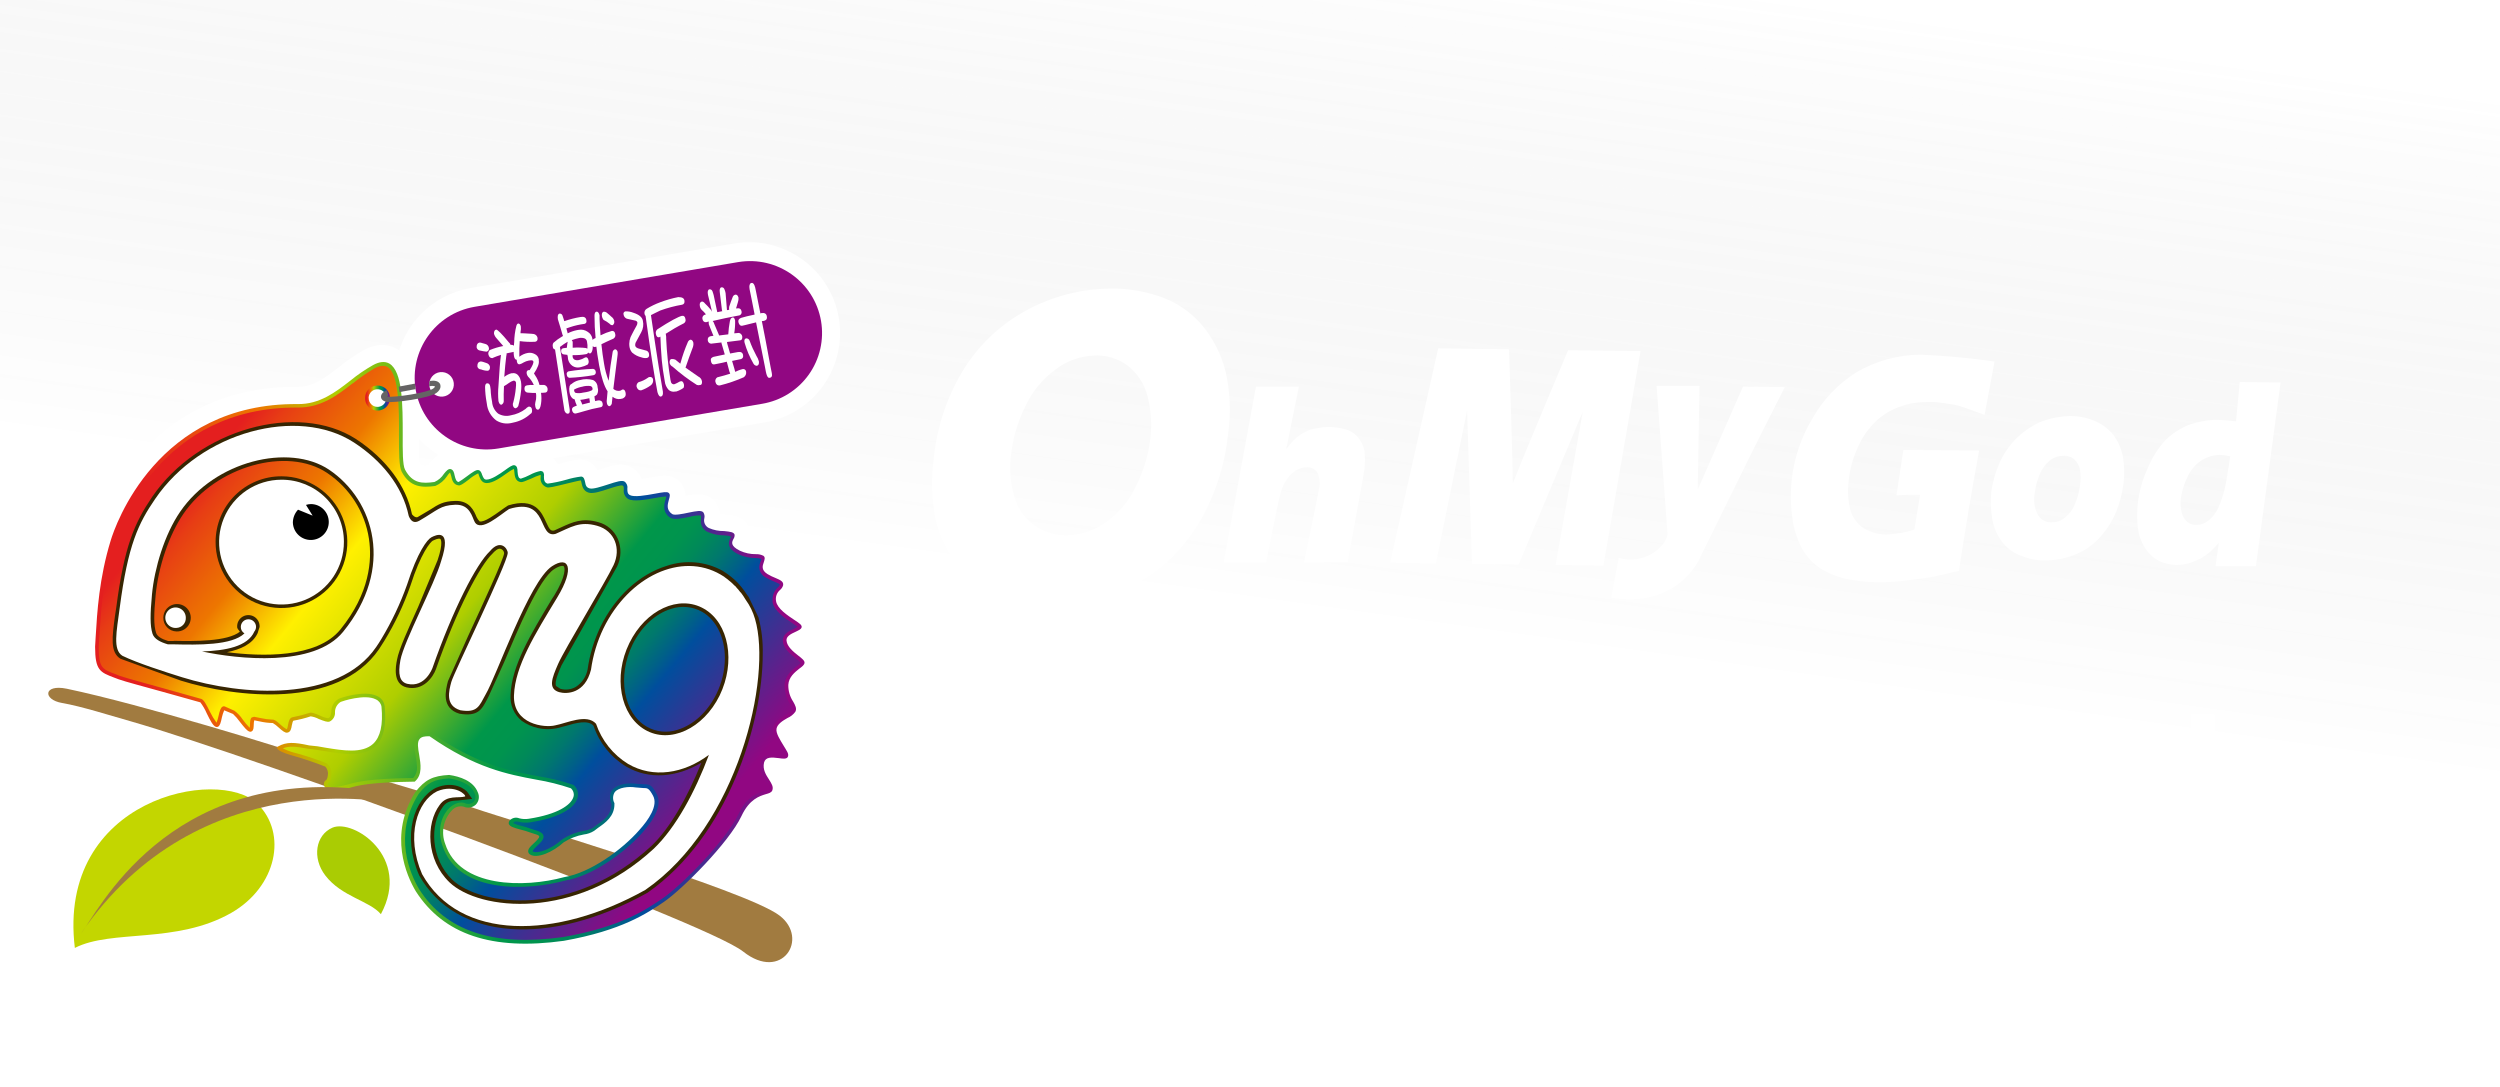 <?xml version="1.0" encoding="UTF-8"?>
<svg width="161px" height="70px" viewBox="0 0 161 70" version="1.1" xmlns="http://www.w3.org/2000/svg" xmlns:xlink="http://www.w3.org/1999/xlink">
    <!-- Generator: sketchtool 52.5 (67469) - http://www.bohemiancoding.com/sketch -->
    <title>4AC45AFD-FB42-4F5E-A881-BAD1ABD52EF2</title>
    <desc>Created with sketchtool.</desc>
    <defs>
        <linearGradient x1="97.855%" y1="7.732%" x2="80.528%" y2="60.753%" id="linearGradient-1">
            <stop stop-color="#FFFFFF" stop-opacity="0.123" offset="0%"></stop>
            <stop stop-color="#1D1D1D" stop-opacity="0" offset="100%"></stop>
        </linearGradient>
        <filter x="-7.5%" y="-31.0%" width="114.9%" height="161.9%" filterUnits="objectBoundingBox" id="filter-2">
            <feOffset dx="1" dy="2" in="SourceAlpha" result="shadowOffsetOuter1"></feOffset>
            <feGaussianBlur stdDeviation="0.5" in="shadowOffsetOuter1" result="shadowBlurOuter1"></feGaussianBlur>
            <feColorMatrix values="0 0 0 0 0   0 0 0 0 0   0 0 0 0 0  0 0 0 0.601 0" type="matrix" in="shadowBlurOuter1" result="shadowMatrixOuter1"></feColorMatrix>
            <feMerge>
                <feMergeNode in="shadowMatrixOuter1"></feMergeNode>
                <feMergeNode in="SourceGraphic"></feMergeNode>
            </feMerge>
        </filter>
        <filter x="-8.1%" y="-41.9%" width="116.2%" height="187.1%" filterUnits="objectBoundingBox" id="filter-3">
            <feOffset dx="1" dy="2" in="SourceAlpha" result="shadowOffsetOuter1"></feOffset>
            <feGaussianBlur stdDeviation="0.5" in="shadowOffsetOuter1" result="shadowBlurOuter1"></feGaussianBlur>
            <feColorMatrix values="0 0 0 0 0   0 0 0 0 0   0 0 0 0 0  0 0 0 0.601 0" type="matrix" in="shadowBlurOuter1" result="shadowMatrixOuter1"></feColorMatrix>
            <feMerge>
                <feMergeNode in="shadowMatrixOuter1"></feMergeNode>
                <feMergeNode in="SourceGraphic"></feMergeNode>
            </feMerge>
        </filter>
        <filter x="-14.4%" y="-16.0%" width="128.8%" height="131.9%" filterUnits="objectBoundingBox" id="filter-4">
            <feOffset dx="1" dy="2" in="SourceAlpha" result="shadowOffsetOuter1"></feOffset>
            <feGaussianBlur stdDeviation="0.5" in="shadowOffsetOuter1" result="shadowBlurOuter1"></feGaussianBlur>
            <feColorMatrix values="0 0 0 0 0   0 0 0 0 0   0 0 0 0 0  0 0 0 0.601 0" type="matrix" in="shadowBlurOuter1" result="shadowMatrixOuter1"></feColorMatrix>
            <feMerge>
                <feMergeNode in="shadowMatrixOuter1"></feMergeNode>
                <feMergeNode in="SourceGraphic"></feMergeNode>
            </feMerge>
        </filter>
        <linearGradient x1="7.179%" y1="18.606%" x2="92.955%" y2="79.071%" id="linearGradient-5">
            <stop stop-color="#E41F1F" offset="7%"></stop>
            <stop stop-color="#E73E14" offset="11%"></stop>
            <stop stop-color="#EB6606" offset="18%"></stop>
            <stop stop-color="#ED7600" offset="21%"></stop>
            <stop stop-color="#FFF000" offset="31%"></stop>
            <stop stop-color="#AFCE00" offset="49%"></stop>
            <stop stop-color="#00974A" offset="62%"></stop>
            <stop stop-color="#00944E" offset="66%"></stop>
            <stop stop-color="#008959" offset="69%"></stop>
            <stop stop-color="#00786D" offset="72%"></stop>
            <stop stop-color="#006088" offset="75%"></stop>
            <stop stop-color="#004E9D" offset="77%"></stop>
            <stop stop-color="#910782" offset="95%"></stop>
        </linearGradient>
        <linearGradient x1="0%" y1="50.012%" x2="99.962%" y2="50.012%" id="linearGradient-6">
            <stop stop-color="#E41F1F" offset="7%"></stop>
            <stop stop-color="#E73E14" offset="12%"></stop>
            <stop stop-color="#EB6606" offset="19%"></stop>
            <stop stop-color="#ED7600" offset="23%"></stop>
            <stop stop-color="#AFCE00" offset="34%"></stop>
            <stop stop-color="#00974A" offset="57%"></stop>
            <stop stop-color="#00944E" offset="62%"></stop>
            <stop stop-color="#008959" offset="66%"></stop>
            <stop stop-color="#00786D" offset="70%"></stop>
            <stop stop-color="#006088" offset="74%"></stop>
            <stop stop-color="#004E9D" offset="77%"></stop>
            <stop stop-color="#910782" offset="95%"></stop>
        </linearGradient>
        <linearGradient x1="0%" y1="50%" x2="99.853%" y2="50%" id="linearGradient-7">
            <stop stop-color="#E41F1F" offset="7%"></stop>
            <stop stop-color="#E73E14" offset="12%"></stop>
            <stop stop-color="#EB6606" offset="19%"></stop>
            <stop stop-color="#ED7600" offset="23%"></stop>
            <stop stop-color="#AFCE00" offset="34%"></stop>
            <stop stop-color="#00974A" offset="57%"></stop>
            <stop stop-color="#00944E" offset="62%"></stop>
            <stop stop-color="#008959" offset="66%"></stop>
            <stop stop-color="#00786D" offset="70%"></stop>
            <stop stop-color="#006088" offset="74%"></stop>
            <stop stop-color="#004E9D" offset="77%"></stop>
            <stop stop-color="#910782" offset="95%"></stop>
        </linearGradient>
    </defs>
    <g id="Symbol" stroke="none" stroke-width="1" fill="none" fill-rule="evenodd">
        <g id="Cells-/-Header-/-Desktop" transform="translate(-14, -2)">
            <g id="LogoBox" transform="translate(0, 2)">
                <rect id="Rectangle" fill="url(#linearGradient-1)" fill-rule="nonzero" x="0" y="0" width="175" height="75"></rect>
                <g id="OMG-text_logo" filter="url(#filter-2)" transform="translate(73, 16)" fill="#FFFFFF">
                    <path d="M11.124,0.595 C12.3,0.53 13.478,0.689 14.595,1.062 C15.673,1.408 16.636,2.043 17.378,2.899 C18.12,3.776 18.651,4.812 18.929,5.927 C19.225,7.238 19.28,8.592 19.093,9.922 C18.934,11.463 18.528,12.968 17.891,14.379 C17.31,15.681 16.497,16.867 15.493,17.879 C14.536,18.828 13.392,19.567 12.133,20.049 C10.893,20.524 9.586,20.8 8.26,20.866 C7.029,20.924 5.797,20.766 4.62,20.399 C3.5,20.037 2.505,19.366 1.75,18.462 C1,17.573 0.48,16.514 0.233,15.377 C-0.005,14.105 -0.039,12.803 0.134,11.521 C0.328,9.569 0.943,7.682 1.937,5.991 C2.881,4.396 4.219,3.071 5.822,2.141 C7.439,1.206 9.258,0.676 11.124,0.595 Z M10.412,4.9 C9.515,4.943 8.653,5.263 7.945,5.816 C7.128,6.424 6.474,7.226 6.043,8.149 C5.558,9.116 5.244,10.16 5.116,11.235 C4.991,12.155 5.062,13.092 5.326,13.982 C5.534,14.762 6.019,15.438 6.691,15.884 C7.333,16.31 8.097,16.515 8.867,16.468 C9.751,16.42 10.601,16.107 11.305,15.569 C12.113,14.98 12.756,14.192 13.172,13.283 C13.644,12.332 13.951,11.308 14.082,10.255 C14.192,9.322 14.127,8.376 13.889,7.467 C13.682,6.695 13.227,6.013 12.594,5.524 C11.962,5.069 11.19,4.848 10.412,4.9 Z" id="Shape" fill-rule="nonzero"></path>
                    <path d="M73.203,8.797 C73.759,8.775 74.314,8.872 74.83,9.082 C75.316,9.27 75.746,9.58 76.078,9.981 C76.399,10.401 76.616,10.891 76.714,11.41 C76.814,11.988 76.827,12.578 76.755,13.16 C76.673,13.759 76.52,14.347 76.3,14.91 C76.067,15.49 75.738,16.027 75.326,16.497 C74.903,17.005 74.365,17.404 73.757,17.663 C73.165,17.923 72.53,18.067 71.884,18.089 C71.312,18.118 70.741,18.023 70.21,17.809 C69.714,17.644 69.277,17.335 68.956,16.922 C68.631,16.502 68.412,16.01 68.314,15.488 C68.204,14.893 68.178,14.286 68.238,13.685 C68.324,13.063 68.493,12.454 68.74,11.877 C68.994,11.292 69.349,10.756 69.79,10.296 C70.241,9.842 70.768,9.47 71.347,9.199 C71.938,8.959 72.566,8.823 73.203,8.797 Z M72.829,11.357 C72.532,11.363 72.246,11.465 72.013,11.649 C71.734,11.883 71.515,12.179 71.371,12.512 C71.204,12.897 71.094,13.304 71.044,13.72 C70.938,14.211 71.011,14.724 71.248,15.167 C71.434,15.49 71.793,15.673 72.164,15.633 C72.469,15.638 72.765,15.528 72.993,15.324 C73.278,15.096 73.498,14.796 73.628,14.455 C73.796,14.065 73.906,13.652 73.955,13.23 C74.008,12.911 74.008,12.586 73.955,12.268 C73.907,12.001 73.774,11.758 73.576,11.573 C73.367,11.402 73.097,11.324 72.829,11.357 Z" id="Shape" fill-rule="nonzero"></path>
                    <path d="M18.801,18.235 L20.883,6.901 L23.648,6.901 L22.832,10.92 C22.832,10.92 23.158,10.512 23.275,10.389 C23.386,10.274 23.507,10.168 23.637,10.074 C23.755,9.983 23.882,9.905 24.016,9.841 C24.153,9.759 24.3,9.695 24.453,9.648 C24.617,9.613 24.792,9.578 24.984,9.549 C25.177,9.513 25.372,9.496 25.567,9.497 C25.932,9.5 26.295,9.551 26.647,9.648 C26.976,9.734 27.268,9.927 27.475,10.197 C27.691,10.45 27.831,10.759 27.878,11.089 C27.912,11.446 27.912,11.806 27.878,12.162 C27.848,12.308 27.784,12.746 27.784,12.746 L26.787,18.212 L23.975,18.212 C23.975,18.212 24.867,13.977 24.938,13.51 C25.031,13.147 24.994,12.763 24.832,12.425 C24.683,12.207 24.432,12.081 24.168,12.092 C23.907,12.097 23.653,12.171 23.433,12.308 C23.222,12.453 23.039,12.632 22.89,12.839 C22.707,13.109 22.567,13.407 22.476,13.72 C22.324,14.204 21.543,18.212 21.543,18.212 L18.801,18.235 Z" id="Path"></path>
                    <path d="M29.528,18.235 L32.62,4.433 L37.182,4.492 C37.182,4.492 37.421,11.591 37.421,13.148 C37.806,12.087 40.985,4.556 40.985,4.556 L45.652,4.608 L43.26,18.427 L40.18,18.381 L41.93,8.517 L37.8,18.358 L34.796,18.317 L34.481,8.441 L32.468,18.293 L29.528,18.235 Z" id="Path"></path>
                    <path d="M52.249,6.895 L49.333,13.533 L49.449,6.848 L46.684,6.848 L47.39,16.392 C47.326,17.162 45.932,18.422 44.246,17.926 L43.762,20.492 C47.425,21.117 49.012,18.807 49.362,18.159 L52.809,11.159 L54.938,6.93 L52.249,6.895 Z" id="Path"></path>
                    <path d="M79.036,18.118 C79.417,18.304 79.837,18.394 80.261,18.381 C80.526,18.373 80.789,18.33 81.043,18.253 C81.29,18.165 81.532,18.062 81.766,17.943 C81.969,17.818 82.164,17.679 82.349,17.529 C82.483,17.383 82.682,17.208 82.892,16.946 L82.682,18.457 L85.283,18.457 L86.87,6.633 L84.239,6.603 L84,9.135 C84,9.135 83.037,9.024 82.641,9.036 C82.072,9.061 81.51,9.169 80.972,9.357 C80.429,9.576 79.93,9.895 79.502,10.296 C79.009,10.822 78.613,11.432 78.336,12.098 C77.995,12.827 77.773,13.604 77.677,14.402 C77.618,14.926 77.618,15.454 77.677,15.977 C77.729,16.44 77.884,16.884 78.132,17.278 C78.352,17.634 78.665,17.925 79.036,18.118 Z M80.453,14.082 C80.516,13.602 80.66,13.136 80.879,12.705 C81.064,12.292 81.359,11.937 81.731,11.678 C82.09,11.441 82.508,11.308 82.938,11.293 C83.17,11.3 83.401,11.331 83.627,11.387 C83.493,12.291 83.382,13.002 83.271,13.475 C83.174,13.901 83.033,14.315 82.851,14.712 C82.712,15.023 82.502,15.296 82.238,15.511 C82.032,15.693 81.767,15.797 81.492,15.803 C81.26,15.822 81.03,15.751 80.85,15.604 C80.665,15.439 80.54,15.218 80.494,14.974 C80.418,14.683 80.404,14.379 80.453,14.082 Z" id="Shape" fill-rule="nonzero"></path>
                    <path d="M63.537,10.984 L62.574,10.984 L62.131,13.901 L63.006,13.86 C63.087,13.86 63.286,13.86 63.653,13.86 L63.286,16.106 C62.746,16.277 62.188,16.382 61.623,16.421 C61.071,16.446 60.524,16.311 60.048,16.03 C59.602,15.754 59.282,15.314 59.156,14.805 C59.004,14.185 58.973,13.541 59.062,12.909 C59.132,12.224 59.311,11.554 59.593,10.926 C59.834,10.331 60.182,9.785 60.62,9.316 C61.046,8.862 61.566,8.506 62.142,8.272 C62.706,8.033 63.31,7.906 63.922,7.898 C64.19,7.884 64.459,7.884 64.727,7.898 C65.007,7.928 65.31,7.986 65.642,8.027 C65.975,8.068 66.255,8.167 66.494,8.242 L67.807,8.721 L68.448,5.285 C66.882,5.058 65.305,4.91 63.723,4.842 C62.238,4.84 60.779,5.243 59.506,6.008 C58.356,6.737 57.404,7.739 56.735,8.925 C55.577,10.838 55.113,13.092 55.422,15.307 C55.505,16.017 55.721,16.706 56.058,17.337 C56.36,17.879 56.796,18.335 57.324,18.661 C57.903,19.001 58.54,19.23 59.203,19.337 C59.934,19.468 60.677,19.519 61.419,19.489 C61.943,19.476 62.465,19.432 62.983,19.355 C63.566,19.291 64.114,19.221 64.534,19.133 C64.954,19.046 65.502,18.923 66.156,18.76 C66.29,17.885 66.494,16.567 66.78,14.852 C67.019,13.393 67.363,11.556 67.457,11.013 L63.537,10.984 Z" id="Path"></path>
                </g>
                <g id="遊戲派隊" filter="url(#filter-3)" transform="translate(77, 44)" fill="#FFFFFF" fill-rule="nonzero">
                    <path d="M0.34,8.17 C1.061,7.172 1.69,6.111 2.22,5 L0.145,5 L0.145,3.69 L3.77,3.69 L3.77,4.805 C3.299,5.924 2.72,6.994 2.04,8 L3.805,8 L3.805,8.92 C3.719,9.798 3.535,10.663 3.255,11.5 C3.255,11.65 3.465,11.955 3.885,12.405 C4.428,12.927 5.134,13.246 5.885,13.31 C7.468,13.515 9.064,13.597 10.66,13.555 C12.327,13.555 13.863,13.507 15.27,13.41 L15.01,14.91 L12.155,14.91 C8.325,14.91 5.892,14.78 4.855,14.52 C3.91,14.334 3.107,13.716 2.685,12.85 C2.242,13.69 1.663,14.45 0.97,15.1 L0,14.11 C1.388,12.866 2.236,11.13 2.365,9.27 L0.34,9.27 L0.34,8.17 Z M2.525,3.285 C1.894,2.477 1.207,1.713 0.47,1 L1.425,0.195 C2.207,0.815 2.933,1.503 3.595,2.25 L2.525,3.285 Z M6.685,3.35 L6.685,4.045 C6.685,4.39 6.685,4.66 6.65,4.855 L9.045,4.855 L9.045,5.5 C9.045,9.073 8.9,11.128 8.61,11.665 C8.33,12.205 7.765,12.475 6.91,12.475 C6.75,12.475 6.59,12.475 6.44,12.475 L6.07,11 C6.295,11.04 6.522,11.061 6.75,11.065 C7.225,11.065 7.485,10.765 7.54,10.175 C7.595,9.585 7.625,8.715 7.625,7.615 C7.625,7.115 7.625,6.615 7.625,6.24 L6.54,6.24 C6.444,8.361 5.897,10.437 4.935,12.33 L3.82,11.41 C4.77,9.35 5.245,6.798 5.245,3.755 L5.245,3.365 L4.11,3.365 L4.11,2 L6,2 C5.8,1.418 5.57,0.848 5.31,0.29 L6.715,0.03 C7,0.681 7.244,1.349 7.445,2.03 L9.275,2.03 L9.275,3.23 C10.102,2.282 10.743,1.186 11.165,0 L12.5,0.435 C12.338,0.936 12.115,1.414 11.835,1.86 L15.12,1.86 L15.12,3.27 L11,3.27 C10.595,3.817 10.135,4.32 9.625,4.77 L8.625,3.83 L9.095,3.33 L6.685,3.35 Z M15.215,9.19 L13,9.19 L13,10.84 C13.063,11.374 12.918,11.911 12.595,12.34 C12.157,12.644 11.624,12.777 11.095,12.715 L10.245,12.715 L9.87,11.26 L11.04,11.325 C11.405,11.325 11.59,11.155 11.59,10.825 L11.59,9.175 L9.695,9.175 L9.695,7.815 L11.59,7.815 L11.59,7.315 C12.093,6.852 12.537,6.33 12.915,5.76 L10.035,5.76 L10.035,4.45 L14.5,4.45 L14.5,5.6 C14.062,6.28 13.56,6.916 13,7.5 L13,7.805 L15.22,7.805 L15.215,9.19 Z" id="Shape"></path>
                    <path d="M23.745,14.905 L23.55,13.56 L24.62,13.56 C25.005,13.56 25.335,13.535 25.62,13.51 C25.418,13.04 25.191,12.581 24.94,12.135 L26.235,11.91 C26.519,12.386 26.757,12.888 26.945,13.41 L27.58,13.36 L28.11,13.315 C28.317,12.86 28.484,12.388 28.61,11.905 L29.905,12.13 C29.795,12.51 29.648,12.879 29.465,13.23 C29.87,13.195 30.272,13.124 30.665,13.02 C31.392,12.432 32.041,11.753 32.595,11 C32.175,9.303 31.975,7.558 32,5.81 L30.46,5.81 L30.46,5.31 L29.115,4.885 C29.337,4.435 29.49,3.955 29.57,3.46 L26.865,3.46 L26.865,4.205 L28.76,4.095 L28.81,5.05 L26.865,5.145 L26.865,5.31 C26.865,5.62 27.05,5.775 27.42,5.775 L30.265,5.775 L30.265,6.715 L27.095,6.715 C26.095,6.715 25.555,6.28 25.555,5.405 L25.555,5.225 L24.215,5.31 L24.165,4.335 L25.555,4.27 L25.555,3.46 L23.745,3.46 L23.745,6.78 C23.784,9.587 23.468,12.387 22.805,15.115 L21.56,14 C22.11,12.043 22.385,9.162 22.385,5.355 L22.385,2.315 L25.345,2.315 L25.345,0 L26.74,0 L26.74,0.615 L30.575,0.615 L30.575,1.665 L26.74,1.665 L26.74,2.315 L31.09,2.315 C31.055,3.032 30.941,3.743 30.75,4.435 L32,4.435 C31.94,3 31.915,1.5 31.915,0 L33.325,0 C33.325,0.325 33.325,0.715 33.325,1.18 C33.325,1.645 33.325,1.96 33.325,2.315 C33.325,3.025 33.325,3.735 33.375,4.435 L36.82,4.435 L36.82,5.81 L33.39,5.81 C33.39,6.78 33.51,8.02 33.68,9.53 C34.254,8.623 34.756,7.671 35.18,6.685 L36.31,7.25 C35.673,8.669 34.938,10.043 34.11,11.36 C34.202,11.752 34.333,12.134 34.5,12.5 C34.78,13.155 35,13.5 35.18,13.5 C35.36,13.5 35.495,12.75 35.535,11.25 L36.8,12.205 C36.65,14.205 36.122,15.213 35.215,15.23 C34.308,15.247 33.592,14.337 33.065,12.5 C32.316,13.45 31.455,14.307 30.5,15.05 L30.145,14.355 C28.335,14.582 26.202,14.765 23.745,14.905 Z M24.31,7.185 L31,7.185 L31,8.27 L24.31,8.27 L24.31,7.185 Z M24.47,8.935 L30.735,8.935 L30.735,11.765 L24.47,11.765 L24.47,8.935 Z M29.39,9.905 L25.8,9.905 L25.8,10.795 L29.39,10.795 L29.39,9.905 Z M35.135,3.705 C34.802,2.887 34.402,2.098 33.94,1.345 L35.09,0.775 C35.584,1.467 36.022,2.198 36.4,2.96 L35.135,3.705 Z" id="Shape"></path>
                    <path d="M46.66,9.74 C46.081,11.636 45.334,13.476 44.43,15.24 L43.15,14.03 C44.092,12.418 44.801,10.681 45.255,8.87 L46.66,9.74 Z M46,7.41 C45.04,6.72 44.112,6.105 43.215,5.565 L44.12,4.32 C45.095,4.796 46.031,5.347 46.92,5.97 L46,7.41 Z M46.435,3.235 C45.582,2.569 44.679,1.969 43.735,1.44 L44.67,0.18 L46.13,0.97 C46.569,1.218 46.994,1.488 47.405,1.78 L46.435,3.235 Z M49.27,5.92 C49.27,9.897 48.603,13 47.27,15.23 L46.04,13.935 C47.197,12.075 47.775,9.145 47.775,5.145 L47.775,1.535 C50.714,1.383 53.623,0.867 56.435,7.10542736e-15 L57.31,1.295 C54.713,2.159 52.016,2.687 49.285,2.865 L49.27,5.92 Z M56.63,2.865 L57.36,4.06 C56.391,4.561 55.363,4.937 54.3,5.18 C54.364,6.338 54.61,7.479 55.03,8.56 C55.43,8.206 55.808,7.827 56.16,7.425 C56.4,7.135 56.66,6.835 56.94,6.52 L57.78,7.685 C57.092,8.472 56.346,9.207 55.55,9.885 C55.69,10.466 55.941,11.015 56.29,11.5 C56.857,12.407 57.543,13.235 58.33,13.96 L57.26,15.255 C54.753,12.678 53.333,9.417 53,5.47 C52.805,5.5 52.605,5.53 52.4,5.55 C52.195,5.57 51.93,5.595 51.8,5.615 L51.8,12.865 C52.105,12.735 52.46,12.595 52.87,12.445 C53.296,12.293 53.712,12.114 54.115,11.91 L54.115,13.35 C52.489,14.071 50.819,14.687 49.115,15.195 L48.615,13.755 C49.194,13.658 49.758,13.49 50.295,13.255 L50.295,4.385 C52.945,4.202 55.062,3.695 56.645,2.865 L56.63,2.865 Z" id="Shape"></path>
                    <path d="M65.665,3.5 C65.385,2.62 65.033,1.766 64.61,0.945 L65.61,0.54 C66.1,1.311 66.497,2.137 66.795,3 L65.665,3.5 Z M66.86,7.095 C66.682,6.496 66.472,5.906 66.23,5.33 L64.73,5.33 L64.73,3.865 L67.175,3.865 L67.175,0 L68.565,0 L68.565,3.865 L69.73,3.865 L69.73,0 L71.125,0 L71.125,3.865 L73,3.865 L73,5.325 L71.935,5.325 C71.773,5.936 71.545,6.528 71.255,7.09 L72.87,7.09 L72.87,8.5 L69.815,8.5 L69.815,9.94 L72.645,9.94 L72.645,11.25 L69.815,11.25 L69.815,12.95 C70.989,12.854 72.157,12.697 73.315,12.48 L73.315,13.89 C71.115,14.257 68.332,14.553 64.965,14.78 L64.675,13.305 C65.235,13.305 65.815,13.26 66.42,13.225 L68.33,13.11 L68.33,11.245 L65.29,11.245 L65.29,9.935 L68.33,9.935 L68.33,8.5 L65,8.5 L65,7.09 L66.86,7.095 Z M67.93,6.095 C68.07,6.495 68.185,6.805 68.27,7.035 L69.885,7.035 C70.171,6.492 70.378,5.911 70.5,5.31 L67.615,5.31 C67.733,5.568 67.839,5.831 67.93,6.1 L67.93,6.095 Z M71.43,2.94 C71.937,2.16 72.346,1.321 72.645,0.44 L73.745,0.895 C73.414,1.811 72.997,2.693 72.5,3.53 L71.43,2.94 Z M75.07,11.05 C74.611,9.718 74.015,8.438 73.29,7.23 L74.6,6.615 C75.382,7.781 76.019,9.036 76.5,10.355 L75.07,11.05 Z M77.07,4.77 L73.57,4.77 L73.57,3.27 L77.07,3.27 L77.07,0 L78.625,0 L78.625,3.3 L79.94,3.3 L79.94,4.8 L78.625,4.8 L78.625,13 C78.683,13.53 78.546,14.063 78.24,14.5 C77.805,14.811 77.271,14.95 76.74,14.89 L74.65,14.89 L74.245,13.39 L76.475,13.455 C76.845,13.455 77.025,13.28 77.025,12.955 L77.07,4.77 Z" id="Shape"></path>
                </g>
                <g id="OMG_logo-whiteborder" filter="url(#filter-4)" transform="translate(15, 14)">
                    <path d="M29.342,34.78 C29.417,34.965 29.455,35.163 29.455,35.363 C29.457,35.407 29.457,35.452 29.455,35.497 L30.978,35.981 C31.159,35.96 31.343,35.973 31.521,36.018 C31.644,36.052 31.773,36.059 31.899,36.04 C33.184,35.847 33.807,35.511 34.061,35.299 C33.503,35.138 32.936,35.006 32.364,34.905 C31.114,34.697 29.888,34.363 28.705,33.908 C28.991,34.137 29.211,34.438 29.342,34.78 Z" id="Path"></path>
                    <path d="M31.725,40.185 C30.346,39.661 28.905,39.125 27.469,38.587 C28.181,39.901 29.967,40.272 31.725,40.185 Z" id="Path"></path>
                    <path d="M29.53,14.058 C29.711,13.95 29.918,13.806 30.045,13.717 L30.075,13.696 C29.811,13.735 29.544,13.755 29.276,13.755 C29.38,13.838 29.466,13.941 29.53,14.058 Z" id="Path"></path>
                    <path d="M38.568,37.013 C39.229,36.279 39.372,35.837 39.372,35.661 C39.373,35.633 39.368,35.605 39.355,35.579 C39.355,35.579 39.318,35.513 39.278,35.45 C39.139,35.45 38.763,35.407 38.777,35.412 C38.565,35.377 38.347,35.391 38.141,35.454 C38.139,35.459 38.139,35.464 38.141,35.469 L38.202,35.614 C38.202,35.614 38.202,35.795 38.202,35.805 C38.202,36.926 37.379,37.527 36.907,37.858 L37.487,38.044 C37.876,37.731 38.237,37.386 38.568,37.013 Z" id="Path"></path>
                    <path d="M17.902,31.314 L19.037,31.469 C19.937,31.619 21.056,31.807 21.495,31.396 C21.73,31.184 21.839,30.759 21.839,30.153 L20.226,29.824 C20.226,29.864 20.203,29.967 20.203,29.967 C20.183,30.464 19.888,30.909 19.437,31.119 C19.019,31.29 18.619,31.119 18.196,30.945 L17.947,30.848 C17.761,30.905 17.573,30.95 17.383,30.997 C17.365,31.067 17.343,31.136 17.317,31.203 C17.533,31.234 17.761,31.276 18.006,31.328 L17.902,31.314 Z" id="Path"></path>
                    <path d="M25.615,32.498 C25.676,32.798 25.711,33.104 25.718,33.41 C26.064,33.302 26.423,33.24 26.785,33.224 L26.86,33.224 L26.933,33.224 C27.091,33.245 27.234,33.276 27.373,33.307 C26.753,32.984 26.152,32.627 25.573,32.237 C25.587,32.331 25.615,32.43 25.615,32.498 Z" id="Path"></path>
                    <path d="M24.64,13.924 C24.875,14.394 25.11,14.441 25.723,14.363 C25.826,14.286 25.916,14.192 25.989,14.086 C26.144,13.884 26.557,13.346 27.206,13.557 C27.439,13.637 27.632,13.806 27.742,14.027 C27.916,13.891 28.103,13.773 28.301,13.675 C26.732,13.385 25.368,12.425 24.567,11.045 C24.567,11.358 24.567,11.684 24.567,12.02 C24.569,12.73 24.567,13.71 24.64,13.924 Z" id="Path"></path>
                    <path d="M1.807,30.08 C2.929,30.31 4.039,30.599 5.13,30.947 L6.11,31.234 C8.225,31.84 11.475,32.905 15.212,34.197 C14.786,34.275 14.373,34.364 13.975,34.467 C12.18,33.701 9.407,33.906 7.003,35.095 C3.245,36.958 1.41,40.622 1.946,45.144 L2.087,46.304 L3.128,45.771 C4.014,45.315 5.273,45.212 6.728,45.092 C8.768,44.925 11.078,44.735 13.238,43.494 C14.988,42.49 16.166,40.822 16.391,39.029 C16.417,38.826 16.429,38.622 16.429,38.418 C16.429,37.78 16.297,37.148 16.041,36.564 C17.735,36.272 19.458,36.18 21.174,36.291 C21.831,36.526 22.494,36.761 23.157,36.996 C23.091,37.35 23.057,37.71 23.056,38.07 C23.056,38.152 23.056,38.232 23.056,38.305 C22.938,38.14 22.809,37.983 22.67,37.835 C21.601,36.66 20.036,36.122 19.03,36.557 C18.335,36.864 17.823,37.479 17.646,38.218 C17.428,39.155 17.652,40.14 18.255,40.89 C18.96,41.809 19.923,42.3 20.699,42.681 C21.169,42.916 21.639,43.151 21.853,43.404 L22.626,44.314 L23.19,43.261 C23.533,42.646 23.751,41.97 23.834,41.271 C23.928,41.461 24.017,41.63 24.099,41.769 C26.038,44.793 29.474,45.971 34.324,45.294 C37.111,44.8 38.773,44.072 39.908,43.414 C42.77,44.589 44.772,45.503 45.299,45.921 C46.694,47.023 47.811,46.824 48.354,46.605 C49.114,46.298 49.652,45.608 49.764,44.796 C49.87,43.834 49.449,42.89 48.664,42.326 C47.959,41.783 46.189,41.033 43.804,40.169 C44.854,39.05 45.867,37.797 46.311,36.857 C46.694,36.047 47.089,35.934 47.442,35.837 C47.816,35.775 48.137,35.536 48.304,35.196 C48.363,35.067 48.393,34.927 48.394,34.785 C48.368,34.444 48.245,34.118 48.039,33.845 C47.969,33.741 47.909,33.632 47.858,33.518 L48.003,33.537 C48.278,33.574 49.115,33.69 49.343,32.928 C49.366,32.842 49.378,32.752 49.378,32.663 C49.378,32.315 49.193,32.016 48.981,31.678 C48.856,31.489 48.746,31.29 48.654,31.083 C48.757,31.005 48.866,30.935 48.979,30.872 C49.298,30.723 49.569,30.487 49.759,30.19 C49.845,30.041 49.89,29.872 49.891,29.699 C49.87,29.403 49.773,29.118 49.611,28.87 C49.474,28.671 49.393,28.44 49.376,28.2 L49.376,28.155 C49.376,27.993 49.576,27.833 49.822,27.643 C50.069,27.453 50.389,27.208 50.424,26.767 C50.424,26.738 50.424,26.71 50.424,26.682 C50.424,26.212 50.06,25.925 49.764,25.69 C49.632,25.59 49.506,25.482 49.388,25.366 L49.465,25.331 C49.742,25.204 50.121,25.03 50.234,24.581 L50.234,24.558 L50.234,24.534 C50.245,24.475 50.252,24.415 50.252,24.355 C50.252,23.867 49.834,23.596 49.46,23.357 C49.258,23.225 48.643,22.826 48.582,22.619 C48.582,22.619 48.582,22.586 48.582,22.584 C48.612,22.555 48.641,22.524 48.669,22.492 C48.85,22.323 48.98,22.107 49.042,21.867 L49.042,21.848 L49.042,21.829 C49.053,21.767 49.059,21.704 49.059,21.641 C49.059,20.981 48.401,20.701 48.137,20.6 L47.766,20.422 C47.818,20.27 47.846,20.112 47.848,19.951 C47.856,19.676 47.731,19.414 47.512,19.247 C47.255,19.069 46.948,18.981 46.636,18.995 C46.374,18.998 46.115,18.947 45.874,18.845 L45.856,18.845 C45.93,18.676 45.95,18.489 45.912,18.309 L45.912,18.281 L45.912,18.252 C45.736,17.611 45.092,17.564 44.622,17.531 C44.406,17.521 44.191,17.493 43.98,17.446 C43.98,17.397 43.98,17.338 43.98,17.268 C43.989,17.003 43.896,16.744 43.722,16.544 C43.313,16.102 42.758,16.22 42.114,16.354 C41.992,16.38 41.809,16.415 41.644,16.441 C41.644,16.424 41.644,16.405 41.658,16.394 C41.708,16.242 41.735,16.083 41.738,15.924 C41.747,15.63 41.604,15.354 41.36,15.19 C41.024,14.955 40.655,15.024 39.95,15.146 C39.715,15.188 39.287,15.261 39.01,15.28 C38.984,14.943 38.798,14.639 38.509,14.462 C38.054,14.194 37.551,14.356 36.864,14.582 C36.691,14.638 36.444,14.716 36.251,14.765 C36.077,14.185 35.708,14.013 35.407,13.997 L35.358,13.997 C34.997,14.03 34.641,14.103 34.296,14.213 C34.115,14.257 33.875,14.319 33.661,14.368 C33.634,14.187 33.552,14.019 33.426,13.886 L32.787,13.63 C32.476,13.658 32.174,13.752 31.901,13.905 C31.845,13.726 31.737,13.567 31.591,13.449 L47.16,10.81 C48.584,10.572 49.855,9.777 50.692,8.601 C51.53,7.425 51.865,5.964 51.625,4.54 C51.117,1.577 48.311,-0.418 45.346,0.075 L28.36,2.947 C26.101,3.339 24.328,5.103 23.925,7.36 C23.786,7.144 23.6,6.961 23.38,6.827 C23.025,6.615 22.44,6.453 21.615,6.895 C21.08,7.204 20.571,7.555 20.093,7.945 C19.131,8.686 18.302,9.327 17.134,9.315 C7.551,9.236 4.7,17.639 4.406,18.598 C3.65,21.056 3.525,23.265 3.41,24.894 L3.363,25.627 L3.363,25.66 C3.363,27.093 3.706,27.634 4.427,28.01 C3.706,27.833 3.017,27.678 2.404,27.54 C1.309,27.305 0.759,27.631 0.503,27.937 C0.24,28.237 0.164,28.656 0.303,29.03 C0.496,29.575 1.043,29.948 1.807,30.08 Z M38.209,35.809 C38.209,35.809 38.209,35.619 38.209,35.619 L38.148,35.473 C38.146,35.469 38.146,35.464 38.148,35.459 C38.354,35.396 38.572,35.381 38.784,35.417 C38.77,35.417 39.146,35.443 39.285,35.454 C39.325,35.518 39.362,35.584 39.362,35.584 C39.375,35.609 39.38,35.638 39.379,35.666 C39.379,35.852 39.236,36.284 38.575,37.017 C38.247,37.39 37.887,37.736 37.501,38.049 L36.921,37.863 C37.386,37.527 38.209,36.926 38.209,35.805 L38.209,35.809 Z M26.929,33.224 L26.856,33.224 L26.781,33.224 C26.418,33.24 26.06,33.302 25.714,33.41 C25.706,33.104 25.672,32.798 25.61,32.498 C25.61,32.423 25.582,32.331 25.568,32.244 C26.148,32.634 26.749,32.991 27.368,33.314 C27.234,33.283 27.091,33.252 26.933,33.231 L26.929,33.224 Z M30.08,13.696 L30.049,13.717 C29.923,13.806 29.716,13.952 29.535,14.058 C29.471,13.941 29.385,13.838 29.281,13.755 C29.548,13.755 29.815,13.735 30.08,13.696 Z M32.357,34.905 C32.929,35.006 33.496,35.138 34.054,35.299 C33.8,35.511 33.177,35.847 31.892,36.04 C31.766,36.059 31.637,36.052 31.514,36.018 C31.336,35.973 31.152,35.96 30.971,35.981 L29.448,35.497 C29.45,35.452 29.45,35.407 29.448,35.363 C29.448,35.163 29.41,34.965 29.335,34.78 C29.201,34.437 28.977,34.136 28.686,33.908 C29.872,34.363 31.1,34.697 32.352,34.905 L32.357,34.905 Z M31.725,40.185 C29.977,40.265 28.2,39.894 27.469,38.587 C28.905,39.132 30.336,39.668 31.725,40.185 Z M28.301,13.665 C28.103,13.764 27.916,13.882 27.742,14.018 C27.632,13.797 27.439,13.628 27.206,13.548 C26.557,13.336 26.144,13.874 25.989,14.076 C25.916,14.183 25.826,14.277 25.723,14.354 C25.105,14.431 24.882,14.375 24.64,13.914 C24.567,13.7 24.569,12.721 24.572,12.004 C24.572,11.668 24.572,11.341 24.572,11.029 C25.37,12.41 26.733,13.373 28.301,13.665 Z M17.39,30.997 C17.58,30.95 17.768,30.905 17.954,30.848 L18.203,30.945 C18.626,31.123 19.026,31.29 19.444,31.119 C19.895,30.909 20.19,30.464 20.21,29.967 C20.21,29.967 20.229,29.864 20.233,29.824 L21.846,30.153 C21.846,30.759 21.73,31.184 21.503,31.396 C21.063,31.807 19.944,31.631 19.044,31.469 L17.909,31.314 L18.013,31.328 C17.778,31.276 17.543,31.234 17.324,31.203 C17.35,31.136 17.372,31.067 17.39,30.997 Z" id="Shape" stroke="#FFFFFF" stroke-width="0.8" fill="#FFFFFF" fill-rule="nonzero"></path>
                    <path d="M45.865,45.285 C48.354,47.254 50.128,44.455 48.215,42.972 C46.072,41.313 30.888,36.862 28.564,36.054 C26.515,35.349 19.674,33.415 17.966,32.792 C16.257,32.169 7.156,29.375 2.296,28.353 C0.783,28.043 0.75,29.058 1.995,29.272 C3.241,29.485 5.125,30.087 6.401,30.447 C14.361,32.731 43.381,43.306 45.865,45.285 Z" id="Path" fill="#A17B40"></path>
                    <path d="M48.619,28.13 C48.657,27.286 49.648,26.954 49.67,26.72 C49.691,26.485 48.577,26.015 48.509,25.309 C48.462,24.734 49.449,24.605 49.505,24.405 C49.562,24.205 47.999,23.613 47.86,22.788 C47.743,22.13 48.269,21.961 48.33,21.709 C48.391,21.458 47.86,21.418 47.362,21.101 C46.631,20.642 47.28,20.069 47.094,19.926 C46.908,19.782 46.276,19.947 45.606,19.618 C44.615,19.122 45.242,18.692 45.205,18.497 C45.167,18.302 44.062,18.452 43.581,18.158 C42.986,17.79 43.386,17.322 43.202,17.117 C43.019,16.913 41.593,17.484 41.235,17.254 C40.507,16.784 41.177,16.008 41,15.886 C40.824,15.764 39.038,16.314 38.526,16.043 C38.108,15.823 38.446,15.338 38.173,15.174 C37.901,15.009 36.425,15.745 35.934,15.609 C35.443,15.472 35.64,14.821 35.412,14.81 C35.184,14.798 33.433,15.322 33.245,15.266 C32.717,15.099 33.065,14.438 32.844,14.438 C32.623,14.438 31.711,14.958 31.542,14.937 C31.09,14.88 31.335,14.109 31.114,14.074 C30.893,14.039 29.939,15 29.335,15 C28.94,15 28.98,14.424 28.804,14.38 C28.628,14.335 27.688,15.183 27.537,15.158 C27.091,15.099 27.227,14.403 27.009,14.33 C26.79,14.257 26.595,14.958 26.017,15.158 C25.27,15.266 24.508,15.317 23.977,14.302 C23.446,13.287 24.637,6.216 22.062,7.612 C20.506,8.46 19.308,10.152 17.183,10.131 C9.193,10.063 6,16.365 5.243,18.826 C4.397,21.58 4.35,24.071 4.235,25.641 C4.235,27.22 4.587,27.18 5.685,27.624 C6.418,27.859 9.649,28.722 10.935,29.098 C11.17,29.203 11.661,30.557 11.926,30.677 C12.192,30.797 12.201,29.485 12.443,29.601 L13.052,29.854 C13.266,29.948 13.867,30.928 14.102,30.985 C14.337,31.041 14.116,30.228 14.349,30.263 C14.746,30.355 15.15,30.411 15.557,30.433 C15.745,30.433 16.3,31.074 16.469,31.06 C16.734,31.032 16.612,30.336 16.873,30.287 C17.243,30.214 17.608,30.118 17.966,30 C18.184,29.934 18.979,30.433 19.181,30.346 C19.651,30.146 19.223,29.471 19.886,29.086 C19.98,29.027 22.442,28.2 22.682,29.471 C23.084,33.65 19.766,32.242 17.907,32.106 C16.932,31.908 16.466,31.871 15.966,32.157 C15.987,32.186 16.128,32.312 16.774,32.51 C17.529,32.714 18.271,32.96 18.997,33.248 C19.329,33.433 19.301,34.261 19.016,34.355 C18.856,34.613 19.145,34.825 19.608,34.796 C20.8,34.646 20.605,34.261 24.663,34.207 C25.641,33.335 23.796,31.173 25.7,31.295 C29.946,34.261 32.503,33.774 34.841,34.646 C35.501,35.311 34.768,36.42 32.07,36.827 C31.412,36.928 31.21,36.592 30.933,36.881 C30.656,37.17 31.34,37.229 31.873,37.393 C32.284,37.508 32.301,37.544 32.491,37.6 C33.579,37.887 31.786,38.622 32.188,38.918 C32.529,39.153 33.506,38.813 34.209,38.169 C34.914,37.628 35.913,37.642 36.183,37.414 C36.585,37.074 37.468,36.688 37.457,35.769 C36.987,34.672 38.267,34.484 38.963,34.594 C39.659,34.705 39.731,34.413 40.138,35.187 C40.476,35.83 39.997,36.702 39.236,37.537 C38.105,38.838 36.016,40.314 34.345,40.592 C31.617,41.339 27.476,41.297 26.548,38.368 C26.022,36.768 27.178,35.56 27.876,35.83 C28.404,36.035 28.87,35.628 28.644,35.062 C28.364,34.329 27.469,34.099 26.884,34.019 C25.918,34.063 25.455,34.275 24.821,35.071 C23.253,37.579 24.078,40.006 24.861,41.332 C26.621,44.077 29.758,45.092 34.272,44.464 C38.016,43.802 39.605,42.704 40.695,41.964 C41.905,41.132 44.838,38.164 45.63,36.493 C46.401,34.848 47.486,35.158 47.606,34.869 C47.78,34.482 46.883,33.95 47.075,33.088 C47.27,32.303 48.542,32.942 48.619,32.686 C48.697,32.43 47.78,31.511 47.877,30.917 C47.973,30.322 48.918,30.129 49.094,29.798 C49.27,29.467 48.577,29.046 48.619,28.13 Z M22.299,10.319 C22.118,10.318 21.945,10.246 21.818,10.118 C21.691,9.989 21.619,9.816 21.62,9.635 C21.605,9.381 21.732,9.139 21.95,9.007 C22.168,8.876 22.442,8.876 22.66,9.007 C22.878,9.139 23.005,9.381 22.99,9.635 C22.991,9.817 22.919,9.991 22.79,10.119 C22.662,10.248 22.488,10.319 22.306,10.319 L22.299,10.319 Z" id="Shape" fill="url(#linearGradient-5)" fill-rule="nonzero"></path>
                    <path d="M22.01,7.52 C21.503,7.808 21.021,8.139 20.57,8.507 C19.604,9.259 18.593,10.037 17.183,10.023 C8.105,9.936 5.405,17.893 5.132,18.8 C4.385,21.225 4.256,23.42 4.16,25.025 L4.124,25.65 C4.124,27.171 4.451,27.295 5.342,27.634 L5.647,27.749 C6.061,27.897 7.278,28.219 8.467,28.55 L10.904,29.232 C11.067,29.45 11.205,29.686 11.313,29.937 C11.548,30.423 11.717,30.731 11.889,30.804 C11.936,30.825 11.99,30.825 12.037,30.804 C12.166,30.736 12.222,30.536 12.29,30.198 C12.325,30.042 12.375,29.89 12.439,29.744 C12.563,29.793 13.007,29.979 13.007,29.979 C13.167,30.129 13.312,30.296 13.44,30.475 C13.731,30.846 13.91,31.072 14.072,31.116 C14.125,31.134 14.184,31.122 14.227,31.086 C14.333,31.018 14.333,30.851 14.342,30.658 C14.342,30.567 14.353,30.476 14.375,30.388 C14.448,30.407 14.735,30.461 14.735,30.461 C15.009,30.523 15.289,30.558 15.571,30.564 C15.704,30.643 15.827,30.738 15.938,30.846 C16.199,31.081 16.356,31.199 16.488,31.184 C16.723,31.159 16.76,30.914 16.793,30.715 C16.821,30.609 16.849,30.425 16.901,30.411 C17.277,30.346 17.648,30.253 18.01,30.132 C18.192,30.159 18.368,30.217 18.53,30.303 C18.87,30.437 19.091,30.524 19.235,30.465 C19.459,30.353 19.592,30.116 19.573,29.866 C19.571,29.595 19.711,29.343 19.942,29.201 C20.036,29.159 21.495,28.675 22.2,29.037 C22.394,29.122 22.532,29.298 22.567,29.507 C22.677,30.682 22.501,31.459 22.031,31.901 C21.326,32.545 20.083,32.334 18.976,32.153 C18.625,32.08 18.269,32.031 17.912,32.005 C16.944,31.793 16.45,31.77 15.912,32.07 L15.813,32.129 L15.872,32.221 C15.924,32.334 16.248,32.491 16.739,32.63 C17.488,32.839 18.226,33.086 18.95,33.37 C19.092,33.523 19.153,33.734 19.113,33.939 C19.094,34.12 19.026,34.242 18.979,34.258 L18.941,34.275 L18.91,34.312 C18.843,34.426 18.843,34.568 18.91,34.681 C19.083,34.886 19.352,34.982 19.615,34.935 C19.903,34.892 20.187,34.831 20.466,34.752 C21.061,34.58 21.796,34.38 24.666,34.338 L24.708,34.338 L24.736,34.312 C25.206,33.887 25.096,33.213 24.995,32.618 C24.922,32.19 24.847,31.786 25.03,31.584 C25.133,31.455 25.347,31.401 25.669,31.417 C28.602,33.464 30.696,33.866 32.547,34.211 C33.303,34.335 34.046,34.521 34.771,34.768 C34.885,34.872 34.951,35.018 34.954,35.172 C34.954,35.233 34.943,35.292 34.921,35.349 C34.761,35.837 33.932,36.441 32.054,36.728 C31.848,36.761 31.638,36.751 31.436,36.698 C31.234,36.616 31.003,36.662 30.848,36.815 C30.783,36.875 30.752,36.963 30.764,37.05 C30.82,37.233 31.107,37.311 31.502,37.419 L31.833,37.508 L32.247,37.647 L32.461,37.715 C32.696,37.779 32.724,37.842 32.724,37.861 C32.754,37.955 32.526,38.169 32.381,38.305 C32.186,38.488 32.005,38.65 32.014,38.831 C32.019,38.907 32.058,38.976 32.12,39.019 C32.573,39.334 33.619,38.871 34.294,38.251 C34.692,37.995 35.138,37.821 35.605,37.739 C35.84,37.712 36.066,37.631 36.265,37.504 L36.528,37.304 C36.975,36.994 37.584,36.571 37.569,35.765 L37.569,35.739 L37.569,35.722 C37.446,35.502 37.453,35.231 37.588,35.017 C37.823,34.712 38.481,34.634 38.951,34.712 L39.421,34.749 C39.699,34.749 39.788,34.749 40.056,35.243 C40.401,35.873 39.764,36.806 39.17,37.457 C38.072,38.721 36.009,40.209 34.341,40.486 C31.756,41.191 27.587,41.191 26.67,38.343 C26.391,37.604 26.556,36.771 27.096,36.195 C27.281,35.976 27.574,35.88 27.852,35.948 C28.12,36.066 28.432,36.014 28.646,35.814 C28.847,35.602 28.896,35.29 28.771,35.027 C28.484,34.279 27.596,34.002 26.924,33.906 C25.859,33.965 25.38,34.211 24.748,35.006 C23.006,37.781 24.184,40.399 24.774,41.393 C26.564,44.187 29.683,45.233 34.305,44.589 C38.054,43.922 39.684,42.805 40.761,42.079 C41.957,41.257 44.946,38.258 45.75,36.554 C46.267,35.452 46.925,35.266 47.32,35.144 C47.526,35.086 47.672,35.043 47.733,34.909 C47.83,34.674 47.684,34.458 47.526,34.204 C47.327,33.896 47.103,33.551 47.204,33.109 C47.303,32.74 47.674,32.761 48.166,32.825 C48.443,32.869 48.692,32.895 48.748,32.712 C48.805,32.529 48.671,32.369 48.455,32.007 C48.238,31.645 47.956,31.222 48.008,30.928 C48.06,30.635 48.398,30.418 48.713,30.24 C48.914,30.154 49.088,30.016 49.218,29.84 C49.329,29.641 49.218,29.427 49.082,29.187 C48.868,28.867 48.758,28.489 48.767,28.104 C48.793,27.601 49.19,27.291 49.472,27.063 C49.656,26.929 49.794,26.828 49.811,26.689 C49.827,26.55 49.656,26.412 49.406,26.219 C49.106,25.984 48.683,25.646 48.652,25.258 C48.624,24.99 48.908,24.832 49.258,24.677 C49.444,24.583 49.597,24.525 49.625,24.393 C49.653,24.261 49.498,24.144 49.155,23.923 C48.72,23.634 48.065,23.204 47.98,22.727 C47.924,22.453 48.022,22.171 48.236,21.991 C48.328,21.915 48.396,21.814 48.431,21.7 C48.485,21.448 48.236,21.35 47.961,21.23 C47.775,21.159 47.596,21.072 47.425,20.969 C47.014,20.713 47.103,20.44 47.19,20.201 C47.235,20.05 47.298,19.897 47.169,19.796 C47.019,19.718 46.852,19.681 46.683,19.688 C46.328,19.693 45.978,19.618 45.656,19.47 C45.012,19.15 45.129,18.91 45.237,18.704 C45.291,18.625 45.316,18.53 45.308,18.436 C45.259,18.264 45.028,18.245 44.641,18.201 C44.299,18.207 43.96,18.14 43.647,18.003 C43.417,17.89 43.297,17.632 43.358,17.383 C43.392,17.249 43.368,17.108 43.292,16.993 C43.162,16.854 42.878,16.904 42.335,17.016 C41.959,17.096 41.445,17.202 41.292,17.108 C40.888,16.84 40.996,16.476 41.076,16.182 C41.132,15.992 41.186,15.825 41.047,15.731 C40.944,15.66 40.733,15.691 40.159,15.797 C39.586,15.902 38.843,16.032 38.568,15.886 C38.415,15.806 38.401,15.677 38.401,15.484 C38.437,15.306 38.367,15.123 38.22,15.014 C38.051,14.913 37.722,15.014 37.142,15.204 C36.719,15.338 36.202,15.512 35.983,15.456 C35.765,15.4 35.72,15.275 35.678,15.04 C35.645,14.89 35.607,14.697 35.422,14.69 C35.103,14.731 34.789,14.797 34.482,14.89 C34.083,15.005 33.676,15.091 33.264,15.146 C33.05,15.078 33.029,14.911 33.029,14.676 C33.049,14.573 33.027,14.466 32.968,14.38 L32.832,14.326 C32.579,14.376 32.335,14.465 32.11,14.591 C31.928,14.686 31.738,14.764 31.542,14.826 C31.396,14.803 31.356,14.678 31.33,14.375 C31.33,14.203 31.309,13.997 31.128,13.961 C30.994,13.94 30.83,14.058 30.501,14.295 C30.172,14.532 29.652,14.887 29.326,14.887 C29.175,14.887 29.126,14.772 29.048,14.579 C29.006,14.443 28.952,14.304 28.813,14.274 C28.675,14.243 28.468,14.373 28.012,14.716 C27.86,14.833 27.7,14.942 27.535,15.04 C27.382,15.017 27.333,14.854 27.276,14.612 C27.244,14.443 27.199,14.267 27.041,14.215 C26.884,14.163 26.745,14.321 26.593,14.509 C26.446,14.743 26.232,14.928 25.979,15.04 C25.208,15.146 24.569,15.155 24.083,14.243 C23.925,13.947 23.93,13.007 23.935,12.006 C23.935,10.098 23.935,7.931 23.077,7.417 C22.795,7.25 22.428,7.285 22.01,7.52 Z M20.718,8.695 C21.156,8.338 21.621,8.014 22.109,7.727 C22.466,7.536 22.739,7.518 22.957,7.635 C23.709,8.086 23.702,10.364 23.693,12.03 C23.693,13.141 23.693,14.037 23.869,14.38 C24.421,15.418 25.208,15.404 26.033,15.296 C26.343,15.164 26.606,14.943 26.79,14.662 C26.842,14.573 26.908,14.494 26.985,14.427 C27.014,14.504 27.038,14.582 27.058,14.662 C27.107,14.897 27.185,15.214 27.528,15.259 C27.643,15.282 27.791,15.186 28.184,14.887 C28.371,14.727 28.578,14.59 28.799,14.481 C28.799,14.481 28.832,14.579 28.851,14.64 C28.921,14.826 29.025,15.111 29.344,15.111 C29.746,15.111 30.244,14.76 30.646,14.471 C30.786,14.367 30.935,14.275 31.09,14.196 C31.11,14.257 31.121,14.32 31.123,14.384 C31.145,14.636 31.173,15.002 31.544,15.049 C31.643,15.061 31.824,14.986 32.228,14.814 C32.417,14.717 32.614,14.639 32.818,14.579 C32.818,14.622 32.818,14.678 32.818,14.678 L32.818,14.73 C32.771,15.019 32.944,15.299 33.224,15.385 C33.335,15.421 33.654,15.355 34.554,15.129 C34.905,15.047 35.337,14.937 35.412,14.941 C35.429,14.994 35.441,15.049 35.45,15.103 C35.499,15.315 35.558,15.63 35.92,15.729 C36.206,15.811 36.716,15.639 37.212,15.475 C37.532,15.369 38.014,15.219 38.096,15.27 C38.178,15.322 38.173,15.369 38.173,15.524 C38.136,15.768 38.249,16.01 38.46,16.137 C38.801,16.321 39.55,16.184 40.204,16.069 C40.436,16.018 40.672,15.986 40.909,15.973 C40.902,16.034 40.889,16.094 40.869,16.152 C40.81,16.307 40.778,16.472 40.775,16.638 C40.77,16.927 40.921,17.196 41.17,17.343 C41.405,17.491 41.875,17.392 42.389,17.291 C42.627,17.221 42.874,17.187 43.123,17.193 C43.14,17.217 43.148,17.247 43.146,17.277 C43.146,17.312 43.146,17.357 43.146,17.406 C43.146,17.456 43.132,17.524 43.132,17.578 C43.129,17.86 43.288,18.118 43.541,18.243 C43.885,18.4 44.258,18.48 44.636,18.478 C44.789,18.482 44.94,18.505 45.087,18.546 C45.075,18.567 45.05,18.626 45.05,18.626 C44.984,18.74 44.946,18.867 44.937,18.997 C44.937,19.216 45.073,19.467 45.566,19.702 C45.917,19.86 46.297,19.94 46.68,19.937 C46.801,19.94 46.922,19.959 47.038,19.994 C47.017,20.043 47.001,20.094 46.988,20.147 C46.932,20.27 46.9,20.403 46.897,20.539 C46.906,20.817 47.067,21.067 47.317,21.19 C47.501,21.297 47.693,21.39 47.891,21.467 C48.048,21.535 48.224,21.599 48.224,21.665 C48.191,21.736 48.14,21.799 48.076,21.846 C47.875,22.039 47.759,22.304 47.752,22.584 C47.747,22.647 47.747,22.71 47.752,22.774 C47.86,23.359 48.563,23.827 49.03,24.132 C49.162,24.219 49.312,24.323 49.371,24.367 C49.322,24.398 49.235,24.433 49.162,24.48 C48.859,24.614 48.415,24.818 48.415,25.239 L48.415,25.293 C48.459,25.777 48.922,26.148 49.265,26.412 C49.378,26.495 49.481,26.59 49.573,26.696 C49.498,26.773 49.414,26.841 49.322,26.898 C49.019,27.133 48.556,27.497 48.528,28.108 L48.528,28.2 C48.54,28.594 48.655,28.979 48.859,29.316 C48.943,29.42 48.998,29.544 49.019,29.676 C49.024,29.701 49.024,29.726 49.019,29.751 C48.9,29.882 48.755,29.986 48.593,30.056 C48.269,30.247 47.86,30.477 47.785,30.907 C47.783,30.944 47.783,30.981 47.785,31.018 C47.785,31.375 48.055,31.803 48.274,32.153 C48.376,32.3 48.463,32.458 48.535,32.623 C48.429,32.625 48.324,32.618 48.22,32.604 C47.811,32.552 47.139,32.456 47.007,33.05 C46.875,33.6 47.146,34.033 47.343,34.348 C47.468,34.538 47.578,34.712 47.543,34.818 C47.461,34.873 47.368,34.91 47.27,34.923 C46.847,35.046 46.114,35.248 45.552,36.439 C44.758,38.131 41.828,41.076 40.664,41.863 C39.581,42.596 37.983,43.691 34.277,44.344 C29.767,44.981 26.722,43.964 24.995,41.266 C24.424,40.307 23.286,37.795 24.952,35.14 C25.537,34.395 25.951,34.188 26.924,34.131 C27.523,34.225 28.334,34.46 28.569,35.102 C28.658,35.278 28.631,35.491 28.501,35.64 C28.349,35.777 28.131,35.81 27.946,35.725 C27.648,35.61 27.272,35.725 26.95,36.023 C26.506,36.439 26.116,37.325 26.48,38.42 C27.516,41.654 32.12,41.339 34.416,40.702 C36.127,40.425 38.246,38.904 39.377,37.616 C40.303,36.571 40.615,35.736 40.291,35.125 C39.966,34.514 39.807,34.505 39.449,34.505 L39.029,34.479 C38.486,34.392 37.76,34.479 37.438,34.869 C37.332,35.003 37.276,35.169 37.28,35.339 C37.286,35.492 37.32,35.643 37.381,35.783 C37.381,36.465 36.857,36.832 36.441,37.116 L36.155,37.33 C35.978,37.418 35.789,37.479 35.593,37.508 C35.088,37.596 34.608,37.79 34.183,38.077 C33.478,38.709 32.569,39.017 32.303,38.824 C32.303,38.752 32.482,38.575 32.58,38.481 C32.794,38.286 33.006,38.086 33.006,37.884 C33.007,37.858 33.003,37.831 32.994,37.807 C32.963,37.668 32.815,37.572 32.564,37.49 L32.376,37.435 L31.948,37.29 L31.603,37.191 C31.406,37.157 31.216,37.093 31.039,37.001 C31.039,37.001 31.058,36.977 31.058,36.977 C31.163,36.876 31.229,36.881 31.422,36.923 C31.652,36.982 31.892,36.995 32.127,36.961 C33.816,36.707 34.959,36.131 35.182,35.419 C35.285,35.12 35.2,34.788 34.966,34.576 L34.944,34.561 L34.926,34.547 C34.176,34.291 33.406,34.101 32.623,33.981 C30.792,33.638 28.719,33.243 25.808,31.213 L25.779,31.184 L25.747,31.184 C25.333,31.159 25.042,31.241 24.891,31.419 C24.75,31.564 24.673,31.758 24.675,31.96 C24.685,32.191 24.714,32.42 24.762,32.646 C24.815,32.898 24.846,33.153 24.856,33.41 C24.871,33.665 24.781,33.916 24.607,34.103 C21.759,34.143 21.007,34.35 20.407,34.519 C20.14,34.591 19.868,34.648 19.594,34.691 C19.42,34.726 19.24,34.677 19.108,34.559 C19.083,34.519 19.083,34.468 19.108,34.428 L19.044,34.479 C19.202,34.428 19.319,34.244 19.34,33.953 C19.344,33.916 19.344,33.879 19.34,33.842 C19.365,33.577 19.25,33.317 19.037,33.156 C18.306,32.869 17.558,32.626 16.798,32.43 C16.597,32.369 16.402,32.29 16.215,32.195 C16.624,32.028 17.063,32.068 17.86,32.223 C18.184,32.251 18.544,32.317 18.929,32.374 C20.085,32.571 21.399,32.792 22.175,32.068 C22.703,31.579 22.896,30.724 22.774,29.483 C22.738,29.182 22.54,28.926 22.259,28.813 C21.43,28.428 19.886,28.957 19.808,29.006 C19.509,29.179 19.328,29.502 19.338,29.847 C19.303,30.082 19.279,30.195 19.136,30.254 C18.956,30.229 18.781,30.173 18.619,30.089 C18.283,29.946 18.067,29.854 17.928,29.911 C17.574,30.027 17.213,30.12 16.847,30.188 C16.64,30.23 16.589,30.47 16.553,30.677 C16.535,30.78 16.504,30.952 16.457,30.964 C16.32,30.882 16.191,30.786 16.074,30.677 C15.839,30.454 15.675,30.334 15.552,30.343 C15.29,30.334 15.03,30.301 14.774,30.242 L14.366,30.16 L14.213,30.205 C14.112,30.291 14.107,30.47 14.098,30.663 C14.101,30.732 14.094,30.802 14.079,30.87 C13.915,30.705 13.765,30.526 13.63,30.336 C13.486,30.117 13.305,29.926 13.094,29.77 L12.495,29.504 C12.446,29.478 12.388,29.478 12.34,29.504 C12.204,29.575 12.149,29.782 12.07,30.125 C12.04,30.267 11.998,30.407 11.945,30.543 C11.781,30.318 11.637,30.079 11.515,29.829 C11.28,29.359 11.132,29.077 10.972,29.013 C10.972,29.013 8.523,28.325 8.523,28.325 C7.348,28.005 6.136,27.667 5.72,27.528 L5.424,27.41 C4.578,27.096 4.357,27.004 4.357,25.66 L4.397,25.039 C4.491,23.448 4.615,21.265 5.358,18.87 C5.628,17.98 8.279,10.175 17.183,10.246 C18.671,10.258 19.714,9.463 20.718,8.681 L20.718,8.695 Z" id="Shape" fill="url(#linearGradient-6)" fill-rule="nonzero"></path>
                    <path d="M21.505,9.635 C21.505,9.961 21.702,10.256 22.004,10.38 C22.305,10.505 22.652,10.435 22.883,10.203 C23.113,9.972 23.18,9.624 23.054,9.323 C22.928,9.022 22.633,8.827 22.306,8.829 C21.863,8.833 21.506,9.192 21.505,9.635 Z M21.74,9.635 C21.74,9.404 21.879,9.197 22.093,9.109 C22.306,9.021 22.551,9.071 22.713,9.235 C22.875,9.4 22.922,9.645 22.832,9.858 C22.742,10.07 22.532,10.207 22.302,10.204 C21.991,10.199 21.743,9.945 21.745,9.635 L21.74,9.635 Z" id="Shape" fill="url(#linearGradient-7)" fill-rule="nonzero"></path>
                    <path d="M50.875,4.672 C51.081,5.882 50.797,7.125 50.085,8.126 C49.372,9.126 48.291,9.802 47.08,10.004 L30.106,12.88 C27.587,13.308 25.197,11.614 24.769,9.095 C24.348,6.577 26.04,4.193 28.555,3.76 L45.536,0.879 C48.056,0.458 50.443,2.153 50.875,4.672 Z M27.225,8.824 C27.264,8.389 26.944,8.004 26.508,7.964 C26.073,7.924 25.688,8.244 25.647,8.679 C25.607,9.115 25.927,9.5 26.362,9.541 C26.572,9.562 26.781,9.498 26.943,9.363 C27.106,9.228 27.207,9.034 27.225,8.824 Z" id="Shape" fill="#910782" fill-rule="nonzero"></path>
                    <path d="M14.57,35.753 C12.107,33.354 1.645,35.391 2.82,45.047 C5.196,43.828 9.358,44.812 12.899,42.786 C15.818,41.109 16.539,37.675 14.57,35.753 Z" id="Path" fill="#C3D600"></path>
                    <path d="M19.409,37.302 C20.753,36.723 24.513,39.182 22.529,42.873 C21.792,42.006 20.01,41.757 18.955,40.387 C18.076,39.245 18.33,37.769 19.409,37.302 Z" id="Path" fill="#AACC03"></path>
                    <path d="M3.217,44.117 C4.249,42.864 8.695,33.37 21.472,34.843 C22.995,34.898 23.425,34.956 23.587,35.013 C23.749,35.069 23.749,35.666 23.481,35.718 C23.213,35.769 10.883,32.94 3.217,44.117 Z" id="Path" fill="#A17B40"></path>
                    <polygon id="Path" fill="#656464" points="23.674 8.899 23.73 9.25 24.769 9.059 24.722 8.704"></polygon>
                    <path d="M25.669,8.533 C25.651,8.588 25.643,8.646 25.646,8.704 C25.635,8.764 25.635,8.825 25.646,8.885 C25.765,8.841 25.897,8.841 26.017,8.885 C26.017,8.899 25.998,8.949 25.899,9.022 C25.535,9.294 23.387,9.611 22.978,9.539 C22.965,9.53 22.951,9.524 22.936,9.52 C22.936,9.52 22.992,9.466 23.004,9.461 C22.992,9.402 22.976,9.344 22.955,9.287 C22.944,9.232 22.923,9.178 22.894,9.13 C22.748,9.196 22.504,9.365 22.537,9.586 C22.569,9.807 22.819,9.863 22.905,9.882 C23.359,9.962 25.629,9.647 26.108,9.304 C26.447,9.052 26.369,8.81 26.343,8.733 C26.231,8.533 25.996,8.486 25.669,8.533 Z" id="Path" fill="#656464"></path>
                    <path d="M20.147,18.889 C20.156,20.517 19.183,21.99 17.682,22.619 C16.181,23.248 14.448,22.91 13.294,21.762 C12.14,20.614 11.793,18.883 12.414,17.379 C13.035,15.874 14.503,14.893 16.13,14.894 C17.194,14.889 18.215,15.307 18.969,16.057 C19.723,16.807 20.147,17.826 20.147,18.889 Z" id="Path" fill="#FFFFFF"></path>
                    <path d="M11.884,18.889 C11.873,20.607 12.9,22.161 14.483,22.826 C16.067,23.491 17.895,23.135 19.114,21.925 C20.333,20.715 20.702,18.89 20.048,17.301 C19.395,15.713 17.848,14.675 16.13,14.673 C15.008,14.669 13.93,15.111 13.134,15.902 C12.337,16.692 11.888,17.767 11.884,18.889 Z M12.354,18.889 C12.343,17.356 13.259,15.967 14.673,15.373 C16.087,14.779 17.719,15.097 18.808,16.177 C19.896,17.258 20.224,18.888 19.64,20.306 C19.055,21.724 17.673,22.649 16.14,22.649 C14.056,22.653 12.36,20.973 12.345,18.889 L12.354,18.889 Z" id="Shape" fill="#372502" fill-rule="nonzero"></path>
                    <path d="M46.624,23.867 C46.495,23.419 46.29,22.997 46.018,22.619 C45.924,22.459 45.818,22.299 45.703,22.149 C45.703,22.149 45.703,22.149 45.686,22.149 C45.639,22.076 45.576,22.01 45.524,21.937 C45.524,21.937 45.508,21.925 45.503,21.921 C45.451,21.862 45.395,21.794 45.339,21.74 C45.339,21.726 45.315,21.721 45.306,21.712 C45.249,21.655 45.195,21.604 45.141,21.547 C45.12,21.547 45.113,21.517 45.101,21.51 C45.045,21.46 44.986,21.411 44.934,21.373 C44.923,21.354 44.899,21.343 44.883,21.326 L44.713,21.199 C44.688,21.189 44.666,21.172 44.65,21.15 C44.565,21.101 44.488,21.044 44.401,20.997 C41.889,19.545 38.512,21.091 36.864,24.463 C36.46,25.304 36.189,26.202 36.061,27.126 C35.673,28.679 34.503,28.712 34.009,28.574 C33.278,28.367 33.539,27.678 33.946,26.755 C34.352,25.831 37.024,21.439 37.515,20.391 C38.007,19.343 37.6,18.177 36.456,17.86 C35.311,17.543 34.764,17.961 33.784,18.379 C32.609,18.701 33.344,15.987 30.783,16.781 C30.228,17.134 28.964,18.295 28.576,17.623 C28.402,17.312 28.278,16.464 27.307,16.506 C26.336,16.549 26.217,16.835 24.995,17.54 C24.684,17.714 24.468,17.59 24.323,17.24 C23.914,15.275 22.56,13.649 20.795,12.497 C17.178,10.147 10.946,11.792 7.99,16.133 C6.914,17.705 6.242,19.077 5.71,23.145 C5.506,24.68 5.257,25.836 5.88,26.231 C6.843,26.701 8.587,27.258 9.724,27.615 C13.571,28.811 19.771,29.26 22.224,25.671 C22.344,25.502 22.459,25.314 22.567,25.136 C23.23,24.035 23.781,22.87 24.212,21.66 C24.889,19.545 25.514,18.744 25.777,18.605 C26.04,18.466 27.138,17.921 26.407,20.137 C26.012,21.566 24.005,25.291 23.784,26.517 C23.622,27.424 23.737,27.911 24.231,28.031 C25.387,28.303 25.852,27.016 25.852,27.016 C27.168,23.256 28.672,20.316 29.551,19.496 C30.221,18.694 30.698,19.319 30.698,19.613 C30.658,20.318 27.218,27.34 27.065,27.916 C26.912,28.491 26.649,29.436 27.643,29.739 C28.745,29.927 28.86,29.478 29.272,28.726 C29.962,27.577 32.07,21.441 33.546,20.468 C34.618,19.764 35.048,20.555 33.887,22.475 C32.425,24.889 31.173,26.893 31.1,28.773 C31.027,30.653 33.076,30.888 33.76,30.712 C34.491,30.583 35.788,29.937 36.385,30.611 C36.75,31.687 37.48,32.602 38.448,33.196 C40.06,34.136 42.02,33.831 43.654,32.613 C42.763,34.992 41.539,37.278 40.107,38.653 C35.048,43.332 28.86,42.648 26.947,40.822 C25.429,39.358 25.429,37.031 26.308,35.847 C26.778,35.168 27.535,35.424 27.953,35.292 C28.043,35.212 27.302,34.47 26.144,34.963 C24.879,35.602 24.106,37.828 25.183,40.295 C27.601,44.634 33.809,44.525 39.558,41.311 C45.538,37.182 47.733,27.636 46.624,23.867 Z M20.097,24.687 C18.217,27.004 13.282,26.438 11.01,25.953 C12.511,25.906 13.952,25.646 14.38,24.67 C14.449,24.586 14.488,24.481 14.49,24.372 C14.49,24.101 14.27,23.881 13.999,23.881 C13.728,23.881 13.508,24.101 13.508,24.372 C13.504,24.544 13.594,24.704 13.743,24.79 C12.941,25.573 10.721,25.533 9.174,25.495 L8.812,25.495 C8.321,25.342 7.934,25.14 7.823,24.79 C7.659,24.264 7.673,23.545 7.788,22.273 C7.948,20.562 8.596,18.403 9.607,16.932 C11.844,13.677 16.622,12.53 19.192,14.248 C22.109,16.215 23.43,20.593 20.097,24.687 Z M44.344,28.792 C43.287,30.935 41.139,31.929 39.539,30.997 C37.938,30.064 37.478,27.566 38.531,25.415 C39.583,23.265 41.734,22.278 43.341,23.206 C44.948,24.134 45.39,26.635 44.344,28.792 Z" id="Shape" fill="#FFFFFF" fill-rule="nonzero"></path>
                    <path d="M7.8,15.999 C6.646,17.7 6,19.202 5.487,23.124 L5.405,23.66 C5.222,25.016 5.081,26.01 5.758,26.423 C5.776,26.438 9.651,27.833 9.651,27.833 C13.129,28.919 19.74,29.713 22.412,25.803 L22.757,25.26 C23.437,24.147 23.996,22.966 24.426,21.735 C25.105,19.606 25.711,18.915 25.871,18.819 C26.238,18.638 26.341,18.692 26.358,18.708 C26.374,18.725 26.569,18.927 26.181,20.078 C26.181,20.078 24.926,23.093 24.926,23.093 C24.292,24.503 23.688,25.81 23.568,26.489 C23.481,26.915 23.279,28.047 24.179,28.266 C25.251,28.52 25.883,27.62 26.076,27.091 C27.443,23.18 28.936,20.389 29.706,19.662 C29.845,19.505 30.08,19.27 30.266,19.352 C30.375,19.399 30.452,19.5 30.468,19.618 C30.451,19.984 29.058,22.985 28.144,24.966 L26.849,27.866 C26.698,28.449 26.398,29.605 27.582,29.962 C28.785,30.165 29.03,29.69 29.377,29.023 L29.476,28.827 C29.476,28.827 30.465,26.649 30.465,26.649 C31.363,24.515 32.714,21.289 33.68,20.659 C34.04,20.424 34.242,20.424 34.303,20.464 C34.39,20.551 34.467,21.079 33.697,22.344 L33.542,22.579 C32.157,24.882 30.957,26.87 30.881,28.736 C30.83,29.376 31.093,30 31.586,30.411 C32.233,30.878 33.043,31.058 33.826,30.907 L34.425,30.754 C35.06,30.566 35.861,30.336 36.225,30.74 C36.593,31.843 37.343,32.778 38.34,33.375 C39.8,34.218 41.548,34.08 43.169,33.121 C42.241,35.424 41.13,37.351 39.966,38.465 C34.907,43.144 28.921,42.368 27.121,40.65 C25.723,39.29 25.676,37.088 26.515,35.967 C26.781,35.572 27.145,35.565 27.542,35.546 L28.409,35.45 L28.151,35.076 C27.993,34.815 27.211,34.256 26.078,34.735 C24.668,35.44 23.869,37.79 24.995,40.375 C27.345,44.561 33.379,45.017 39.694,41.496 C44.897,37.877 47.12,30.573 47.12,26.113 C47.141,25.321 47.049,24.53 46.847,23.763 L46.22,22.452 C46.22,22.466 45.886,21.982 45.886,21.982 C45.886,21.982 45.7,21.747 45.7,21.747 C45.7,21.747 45.51,21.531 45.51,21.531 C45.423,21.441 45.306,21.333 45.306,21.333 L45.087,21.148 C45.026,21.098 44.852,20.969 44.852,20.969 C44.744,20.892 44.542,20.762 44.542,20.762 C43.436,20.15 42.123,20.034 40.928,20.445 C39.184,20.983 37.623,22.412 36.669,24.369 C36.255,25.234 35.976,26.156 35.842,27.105 C35.757,27.566 35.487,27.972 35.095,28.228 C34.791,28.409 34.426,28.456 34.087,28.357 L33.809,28.177 C33.697,27.906 33.976,27.279 34.16,26.853 L37.741,20.483 C38.016,19.92 38.031,19.266 37.781,18.692 C37.546,18.163 37.082,17.77 36.521,17.625 C35.494,17.334 34.876,17.625 34.143,17.959 L33.697,18.161 C33.473,18.217 33.386,18.107 33.163,17.613 C32.879,16.983 32.442,16.02 30.722,16.551 C30.665,16.577 30.252,16.875 30.252,16.875 C29.854,17.162 29.189,17.648 28.889,17.58 C28.806,17.497 28.739,17.4 28.689,17.294 C28.538,16.922 28.249,16.222 27.302,16.26 C26.539,16.281 26.233,16.481 25.678,16.838 L24.884,17.308 C24.706,17.355 24.532,17.12 24.532,17.12 C24.156,15.284 22.875,13.555 20.924,12.272 C17.155,9.851 10.768,11.647 7.8,15.999 Z M9.792,27.396 L5.981,26.029 C5.579,25.775 5.701,24.868 5.863,23.719 L5.931,23.176 C6.493,18.99 7.179,17.717 8.176,16.257 C11.012,12.091 17.092,10.356 20.68,12.69 C22.527,13.893 23.735,15.522 24.099,17.28 C24.116,17.308 24.569,17.815 24.569,17.815 L25.117,17.731 L25.937,17.235 C26.463,16.887 26.687,16.744 27.333,16.725 C27.979,16.706 28.125,17.12 28.273,17.484 L28.386,17.719 L28.799,18.024 C29.309,18.128 29.974,17.63 30.526,17.237 L30.914,16.962 C32.2,16.567 32.468,17.169 32.757,17.804 C32.954,18.224 33.196,18.762 33.854,18.584 C33.885,18.584 34.352,18.37 34.352,18.37 C35.057,18.034 35.541,17.811 36.411,18.055 C36.836,18.175 37.185,18.477 37.365,18.88 C37.555,19.334 37.539,19.848 37.323,20.29 L33.741,26.656 C33.426,27.361 33.201,27.934 33.398,28.35 L33.953,28.79 C34.415,28.912 34.907,28.848 35.323,28.611 C35.828,28.288 36.177,27.77 36.286,27.18 C36.408,26.268 36.678,25.382 37.085,24.558 C37.978,22.713 39.435,21.371 41.062,20.877 C42.134,20.516 43.309,20.632 44.29,21.195 C44.302,21.195 44.478,21.307 44.478,21.307 C44.58,21.376 44.739,21.493 44.739,21.493 L44.944,21.669 L45.162,21.876 L45.336,22.059 C45.336,22.078 45.501,22.276 45.501,22.276 C45.501,22.276 45.825,22.746 45.825,22.746 L46.401,23.921 C47.461,27.535 45.303,37.057 39.438,41.127 C33.384,44.504 27.601,44.131 25.392,40.187 C24.419,37.938 25.056,35.772 26.261,35.165 C26.611,34.993 27.018,34.979 27.38,35.125 C26.985,35.144 26.482,35.194 26.132,35.711 C25.695,36.342 25.468,37.095 25.483,37.863 C25.48,39.04 25.955,40.169 26.799,40.989 C28.698,42.812 35.001,43.689 40.265,38.82 C41.6,37.546 42.876,35.367 43.877,32.688 L44.145,31.967 L43.52,32.437 C41.891,33.647 40.039,33.861 38.566,33.006 C37.645,32.442 36.951,31.573 36.606,30.55 C36.009,29.845 35.057,30.134 34.294,30.364 L33.73,30.503 C33.082,30.626 32.412,30.477 31.878,30.092 C31.494,29.776 31.291,29.29 31.335,28.795 C31.408,27.049 32.578,25.103 33.939,22.858 L34.094,22.607 C34.818,21.404 35.01,20.527 34.615,20.156 C34.467,20.013 34.115,19.843 33.429,20.295 C32.348,21 31.011,24.181 30.045,26.492 L29.081,28.625 C29.081,28.625 28.978,28.834 28.978,28.834 C28.642,29.46 28.527,29.673 27.688,29.525 C27.009,29.321 27.105,28.722 27.284,28.017 C27.298,27.996 28.56,25.178 28.56,25.178 C29.932,22.207 30.91,20.074 30.928,19.648 C30.917,19.328 30.717,19.045 30.418,18.927 C30.228,18.863 29.831,18.823 29.377,19.369 C28.437,20.255 26.889,23.38 25.646,26.962 C25.624,26.999 25.227,28.05 24.29,27.822 C24.134,27.786 23.82,27.714 24.017,26.578 C24.134,25.958 24.75,24.602 25.349,23.288 L26.623,20.21 C26.962,19.218 26.973,18.628 26.663,18.363 C26.353,18.097 25.841,18.332 25.678,18.422 C25.295,18.614 24.654,19.552 23.996,21.601 C23.575,22.795 23.031,23.943 22.374,25.025 C22.374,25.025 22.034,25.552 22.034,25.552 C19.839,28.757 14.149,28.757 9.792,27.396 Z" id="Shape" fill="#372502" fill-rule="nonzero"></path>
                    <path d="M9.424,16.821 C8.462,18.217 7.739,20.346 7.565,22.278 C7.445,23.545 7.421,24.304 7.612,24.882 C7.767,25.375 8.338,25.587 8.758,25.711 L9.17,25.728 C9.875,25.742 10.669,25.728 11.435,25.669 C11.264,25.669 11.184,25.718 11.003,25.73 L10.965,26.186 C12.14,26.421 18.072,27.528 20.278,24.832 C22.28,22.374 22.438,20.097 22.215,18.631 C21.935,16.769 20.886,15.111 19.324,14.06 C16.539,12.22 11.644,13.559 9.424,16.821 Z M9.188,25.281 L8.827,25.281 C8.389,25.147 8.122,24.976 8.053,24.76 C7.889,24.257 7.91,23.521 8.023,22.325 C8.197,20.485 8.895,18.431 9.809,17.094 C11.891,14.039 16.483,12.728 19.068,14.457 C20.522,15.43 21.499,16.969 21.761,18.699 C21.968,20.074 21.815,22.205 19.921,24.541 C18.398,26.409 14.8,26.28 12.62,26 C13.489,25.824 14.264,25.486 14.594,24.769 C14.594,24.745 14.718,24.377 14.718,24.377 C14.733,24.109 14.599,23.854 14.369,23.715 C14.139,23.577 13.852,23.577 13.622,23.715 C13.392,23.854 13.258,24.109 13.273,24.377 C13.273,24.501 13.388,24.576 13.447,24.684 C12.638,25.321 10.502,25.298 9.181,25.27 L9.188,25.281 Z M13.865,24.595 C13.778,24.549 13.725,24.458 13.726,24.36 C13.73,24.212 13.851,24.093 13.999,24.092 C14.144,24.096 14.26,24.215 14.26,24.36 L14.171,24.574 C14.149,24.626 14.058,24.635 14.025,24.691 C13.952,24.659 13.865,24.595 13.865,24.595 Z M13.508,25.129 C13.24,25.285 12.953,25.404 12.652,25.481 C12.953,25.406 13.241,25.287 13.508,25.129 Z" id="Shape" fill="#372502" fill-rule="nonzero"></path>
                    <path d="M41.09,22.769 C39.959,23.124 38.94,24.05 38.321,25.314 C37.226,27.573 37.713,30.202 39.424,31.189 C40.137,31.601 40.993,31.687 41.774,31.424 C42.909,31.081 43.917,30.151 44.542,28.881 C45.646,26.628 45.155,23.991 43.449,23.006 C42.731,22.6 41.875,22.514 41.09,22.769 Z M39.654,30.799 C38.143,29.927 37.741,27.556 38.735,25.512 C39.299,24.36 40.206,23.521 41.221,23.209 C41.887,22.99 42.613,23.061 43.224,23.404 C44.164,23.958 44.683,25.098 44.683,26.383 C44.677,27.183 44.491,27.971 44.138,28.689 C43.567,29.847 42.662,30.684 41.64,30.997 C40.98,31.216 40.258,31.144 39.654,30.799 Z" id="Shape" fill="#372502" fill-rule="nonzero"></path>
                    <path d="M9.966,23.78 C9.975,23.947 9.916,24.111 9.803,24.234 C9.69,24.358 9.532,24.431 9.365,24.438 C9.195,24.433 9.034,24.361 8.918,24.238 C8.802,24.114 8.74,23.949 8.747,23.78 C8.739,23.429 9.014,23.137 9.365,23.124 C9.711,23.142 9.978,23.434 9.966,23.78 Z" id="Path" fill="#FFFFFF"></path>
                    <path d="M8.519,23.78 C8.508,24.258 8.887,24.654 9.365,24.666 C9.725,24.681 10.058,24.476 10.207,24.148 C10.356,23.819 10.29,23.433 10.041,23.173 C9.792,22.912 9.41,22.829 9.075,22.962 C8.74,23.096 8.52,23.419 8.519,23.78 Z M8.989,23.78 C9.013,23.576 9.193,23.428 9.397,23.445 C9.601,23.461 9.756,23.636 9.747,23.841 C9.738,24.045 9.569,24.206 9.365,24.205 C9.142,24.191 8.971,24.002 8.979,23.78 L8.989,23.78 Z" id="Shape" fill="#372502" fill-rule="nonzero"></path>
                    <path d="M20.147,18.889 C20.156,20.517 19.183,21.99 17.682,22.619 C16.181,23.248 14.448,22.91 13.294,21.762 C12.14,20.614 11.793,18.883 12.414,17.379 C13.035,15.874 14.503,14.893 16.13,14.894 C17.194,14.889 18.215,15.307 18.969,16.057 C19.723,16.807 20.147,17.826 20.147,18.889 Z" id="Path" fill="#FFFFFF"></path>
                    <path d="M46.624,23.864 C46.497,23.416 46.292,22.995 46.018,22.619 C45.924,22.459 45.818,22.299 45.703,22.149 C45.703,22.149 45.703,22.149 45.686,22.149 C45.639,22.078 45.576,22.012 45.524,21.94 C45.524,21.94 45.508,21.923 45.503,21.923 L45.339,21.733 C45.327,21.728 45.316,21.722 45.306,21.714 C45.249,21.655 45.195,21.606 45.141,21.549 C45.12,21.549 45.113,21.519 45.101,21.512 C45.045,21.463 44.986,21.413 44.934,21.376 C44.923,21.357 44.899,21.345 44.883,21.329 L44.713,21.202 C44.688,21.191 44.666,21.173 44.65,21.15 C44.57,21.094 44.487,21.043 44.401,20.997 C41.889,19.54 38.512,21.091 36.864,24.463 C36.46,25.304 36.189,26.202 36.061,27.126 C35.673,28.679 34.503,28.712 34.009,28.574 C33.278,28.355 33.539,27.678 33.946,26.75 C34.352,25.822 37.024,21.439 37.515,20.391 C38.007,19.343 37.6,18.182 36.456,17.86 C35.311,17.538 34.764,17.961 33.784,18.379 C32.609,18.701 33.344,15.987 30.783,16.781 C30.228,17.134 28.964,18.295 28.576,17.623 C28.402,17.312 28.278,16.464 27.307,16.506 C26.336,16.549 26.217,16.835 24.995,17.54 C24.684,17.714 24.468,17.59 24.323,17.23 C23.914,15.275 22.56,13.649 20.795,12.497 C17.178,10.147 10.946,11.792 7.99,16.133 C6.914,17.705 6.242,19.077 5.71,23.145 C5.506,24.68 5.257,25.836 5.88,26.231 C6.843,26.701 8.587,27.258 9.724,27.615 C13.571,28.811 19.771,29.26 22.224,25.671 C22.344,25.502 22.459,25.314 22.567,25.136 C23.23,24.035 23.781,22.87 24.212,21.66 C24.889,19.545 25.514,18.744 25.777,18.605 C26.04,18.466 27.138,17.928 26.407,20.14 C26.012,21.564 24.005,25.309 23.784,26.524 C23.622,27.432 23.737,27.918 24.231,28.038 C25.387,28.31 25.852,27.016 25.852,27.016 C27.168,23.256 28.672,20.323 29.551,19.496 C30.221,18.694 30.698,19.319 30.698,19.613 C30.658,20.318 27.218,27.34 27.065,27.916 C26.912,28.491 26.649,29.436 27.643,29.739 C28.745,29.927 28.86,29.478 29.272,28.726 C29.962,27.577 32.07,21.441 33.546,20.468 C34.618,19.764 35.048,20.555 33.887,22.475 C32.425,24.889 31.173,26.893 31.1,28.773 C31.027,30.653 33.076,30.888 33.76,30.712 C34.491,30.576 35.788,29.937 36.385,30.611 C36.75,31.687 37.48,32.602 38.448,33.196 C40.06,34.136 42.02,33.831 43.654,32.613 C42.763,34.992 41.539,37.278 40.107,38.653 C35.048,43.332 28.86,42.648 26.947,40.822 C25.429,39.358 25.429,37.031 26.308,35.847 C26.778,35.168 27.535,35.424 27.953,35.292 C28.043,35.212 27.302,34.47 26.144,34.961 C24.879,35.591 24.106,37.828 25.183,40.295 C27.601,44.619 33.809,44.525 39.558,41.311 C45.538,37.182 47.733,27.636 46.624,23.864 Z M20.097,24.687 C18.217,27.004 13.282,26.438 11.01,25.953 C12.511,25.904 13.952,25.646 14.38,24.67 C14.449,24.586 14.488,24.481 14.49,24.372 C14.49,24.101 14.27,23.881 13.999,23.881 C13.728,23.881 13.508,24.101 13.508,24.372 C13.504,24.544 13.594,24.704 13.743,24.79 C12.941,25.573 10.721,25.533 9.174,25.495 L8.81,25.495 C8.319,25.352 7.931,25.15 7.821,24.811 C7.656,24.285 7.67,23.566 7.786,22.294 C7.945,20.584 8.594,18.424 9.604,16.953 C11.844,13.677 16.622,12.53 19.192,14.248 C22.109,16.215 23.43,20.591 20.097,24.687 Z M44.344,28.792 C43.287,30.935 41.139,31.929 39.539,30.997 C37.938,30.064 37.478,27.566 38.531,25.415 C39.583,23.265 41.734,22.278 43.341,23.206 C44.948,24.134 45.39,26.635 44.344,28.792 Z" id="Shape" fill="#FFFFFF" fill-rule="nonzero"></path>
                    <path d="M9.966,23.78 C9.975,23.947 9.916,24.111 9.803,24.234 C9.69,24.358 9.532,24.431 9.365,24.438 C9.093,24.462 8.835,24.317 8.714,24.073 C8.593,23.829 8.635,23.535 8.819,23.334 C9.002,23.133 9.291,23.066 9.545,23.164 C9.799,23.263 9.966,23.507 9.966,23.78 Z" id="Path" fill="#FFFFFF"></path>
                    <path d="M18.034,16.462 C17.922,16.463 17.811,16.481 17.705,16.516 L18.133,17.207 L17.193,16.824 C16.979,17.052 16.86,17.353 16.861,17.665 C16.887,18.296 17.414,18.79 18.046,18.774 C18.677,18.758 19.179,18.238 19.173,17.606 C19.166,16.974 18.654,16.465 18.022,16.462 L18.034,16.462 Z" id="Path" fill="#000000"></path>
                    <path d="M28.884,6.061 C28.944,6.061 29.003,6.073 29.058,6.096 C29.122,6.109 29.186,6.126 29.248,6.148 C29.37,6.175 29.463,6.273 29.483,6.397 C29.499,6.45 29.492,6.507 29.464,6.555 C29.436,6.602 29.389,6.636 29.335,6.648 C29.199,6.634 29.064,6.611 28.931,6.578 C28.816,6.572 28.72,6.49 28.696,6.378 C28.684,6.206 28.738,6.096 28.884,6.061 Z M28.936,7.276 C28.998,7.278 29.06,7.289 29.119,7.309 C29.184,7.337 29.252,7.359 29.321,7.377 C29.442,7.408 29.533,7.506 29.556,7.628 C29.556,7.769 29.518,7.863 29.408,7.877 C29.26,7.875 29.115,7.845 28.978,7.79 C28.864,7.793 28.766,7.713 28.743,7.602 C28.736,7.417 28.79,7.309 28.936,7.285 L28.936,7.276 Z M29.363,8.686 C29.471,8.671 29.551,8.744 29.572,8.904 C29.596,9.037 29.608,9.171 29.61,9.306 C29.626,9.498 29.652,9.688 29.69,9.877 C29.709,10.173 29.85,10.448 30.08,10.636 C30.328,10.783 30.625,10.823 30.902,10.744 C31.244,10.686 31.566,10.547 31.843,10.338 C31.898,10.272 31.968,10.22 32.047,10.185 C32.098,10.178 32.15,10.194 32.189,10.227 C32.229,10.261 32.252,10.309 32.254,10.361 C32.287,10.514 32.254,10.615 32.15,10.664 C31.844,10.942 31.468,11.131 31.062,11.212 L30.898,11.249 C30.574,11.314 30.237,11.252 29.958,11.076 C29.614,10.815 29.394,10.424 29.352,9.995 L29.335,9.889 C29.277,9.573 29.245,9.253 29.239,8.932 C29.239,8.789 29.274,8.695 29.375,8.681 L29.363,8.686 Z M29.958,5.226 C30.035,5.226 30.308,5.483 30.766,6.044 C30.821,6.087 30.861,6.145 30.881,6.211 C30.958,6.2 31.035,6.218 31.1,6.26 C31.1,6.199 31.1,6.122 31.114,6.044 C31.12,5.688 31.166,5.334 31.253,4.989 C31.279,4.895 31.321,4.841 31.377,4.834 C31.434,4.827 31.516,4.888 31.542,5.027 C31.555,5.143 31.549,5.26 31.523,5.374 C31.523,5.407 31.523,5.431 31.523,5.461 C31.598,5.461 31.718,5.461 31.871,5.473 C32.164,5.487 32.341,5.501 32.381,5.511 C32.497,5.538 32.588,5.629 32.616,5.746 C32.642,5.899 32.587,5.981 32.472,6.009 C32.138,6.027 31.803,6.013 31.471,5.969 C31.447,6.276 31.438,6.584 31.445,6.893 L31.445,6.975 C31.606,6.848 31.796,6.763 31.998,6.728 C32.145,6.703 32.296,6.727 32.428,6.796 C32.57,6.856 32.671,6.983 32.698,7.135 L32.698,7.217 C32.738,7.402 32.632,7.687 32.388,8.051 C32.415,8.09 32.44,8.13 32.463,8.171 C32.593,8.359 32.687,8.569 32.743,8.791 C32.909,8.791 33.013,8.791 33.048,8.791 C33.157,8.816 33.241,8.903 33.262,9.012 C33.283,9.158 33.245,9.247 33.142,9.278 C33.042,9.292 32.942,9.299 32.841,9.299 C32.877,9.533 32.877,9.77 32.841,10.004 C32.808,10.239 32.743,10.366 32.658,10.382 C32.573,10.399 32.505,10.331 32.477,10.194 C32.452,10.1 32.452,10.002 32.477,9.908 C32.518,9.78 32.536,9.647 32.531,9.513 C32.531,9.445 32.531,9.377 32.508,9.306 C32.355,9.306 32.188,9.306 31.991,9.285 C31.885,9.282 31.796,9.204 31.781,9.099 C31.756,8.93 31.81,8.836 31.939,8.815 C32.084,8.789 32.232,8.783 32.378,8.796 C32.303,8.624 32.201,8.466 32.075,8.326 C31.992,8.255 31.936,8.157 31.918,8.049 C31.901,7.929 31.939,7.858 32.035,7.835 C32.056,7.835 32.087,7.835 32.11,7.835 C32.296,7.551 32.378,7.365 32.345,7.269 C32.331,7.205 32.233,7.186 32.047,7.222 C31.933,7.245 31.824,7.285 31.723,7.341 C31.646,7.393 31.562,7.433 31.474,7.459 C31.377,7.475 31.314,7.419 31.293,7.301 C31.281,7.259 31.276,7.214 31.279,7.17 C31.184,7.17 31.126,7.083 31.098,6.921 C31.084,6.834 31.078,6.746 31.079,6.658 L31.032,6.672 C30.881,6.7 30.745,6.726 30.625,6.756 C30.628,6.816 30.621,6.875 30.604,6.933 C30.557,7.28 30.517,7.727 30.475,8.272 C30.611,8.165 30.767,8.085 30.933,8.037 L30.987,8.037 C31.105,8.012 31.229,8.044 31.321,8.122 C31.43,8.224 31.504,8.358 31.532,8.505 L31.551,8.573 C31.582,8.786 31.582,9.002 31.551,9.214 C31.518,9.532 31.459,9.846 31.375,10.154 C31.34,10.217 31.285,10.265 31.22,10.293 C31.13,10.293 31.053,10.237 31.029,10.091 C31.019,10.033 31.028,9.973 31.053,9.919 C31.133,9.62 31.188,9.315 31.217,9.008 C31.233,8.885 31.238,8.762 31.232,8.639 C31.225,8.599 31.203,8.563 31.17,8.54 C31.142,8.519 31.107,8.509 31.072,8.514 C30.964,8.546 30.863,8.597 30.773,8.664 C30.671,8.739 30.566,8.808 30.456,8.871 C30.442,9.243 30.428,9.576 30.442,9.832 C30.441,9.934 30.38,10.027 30.287,10.067 C30.202,10.067 30.139,9.983 30.101,9.832 C30.07,9.505 30.07,9.175 30.101,8.848 C30.155,7.891 30.209,7.233 30.263,6.853 C30.172,6.878 30.083,6.908 29.995,6.944 C29.871,6.996 29.76,7.034 29.709,7.064 C29.579,7.064 29.495,6.996 29.453,6.829 C29.429,6.722 29.467,6.61 29.551,6.54 C29.828,6.426 30.115,6.34 30.409,6.284 C30.28,6.133 30.129,5.964 29.972,5.779 C29.894,5.695 29.839,5.593 29.812,5.483 C29.812,5.337 29.845,5.255 29.958,5.222 L29.958,5.226 Z" id="Shape" fill="#FFFFFF" fill-rule="nonzero"></path>
                    <path d="M35.379,4.416 C35.598,4.376 35.725,4.43 35.76,4.597 C35.795,4.763 35.746,4.817 35.65,4.855 C35.33,4.896 35.015,4.967 34.709,5.069 C34.608,5.104 34.543,5.132 34.474,5.151 C34.496,5.236 34.519,5.327 34.543,5.403 C34.55,5.424 34.555,5.446 34.557,5.468 C34.751,5.37 34.959,5.299 35.172,5.257 L35.262,5.243 C35.467,5.203 35.679,5.249 35.849,5.37 C36.009,5.467 36.119,5.629 36.15,5.814 L36.166,5.884 C36.166,5.884 36.166,5.899 36.166,5.903 C36.182,5.874 36.203,5.848 36.23,5.828 C36.27,5.803 36.313,5.783 36.357,5.767 C36.309,5.291 36.285,4.814 36.286,4.336 C36.286,4.176 36.326,4.082 36.416,4.07 C36.505,4.058 36.571,4.15 36.611,4.305 C36.616,4.388 36.616,4.471 36.611,4.554 C36.629,4.919 36.644,5.259 36.674,5.595 C36.91,5.477 37.156,5.381 37.41,5.309 C37.518,5.309 37.595,5.36 37.616,5.497 C37.657,5.61 37.615,5.737 37.515,5.804 C37.196,5.943 36.933,6.068 36.73,6.169 C36.78,6.627 36.832,7.045 36.902,7.426 C36.961,7.801 37.06,8.169 37.196,8.523 C37.278,7.833 37.36,7.203 37.459,6.643 C37.482,6.574 37.536,6.519 37.605,6.495 C37.689,6.495 37.741,6.552 37.776,6.66 C37.783,6.749 37.779,6.839 37.764,6.928 C37.678,7.598 37.595,8.296 37.499,9.043 C37.615,9.149 37.774,9.194 37.929,9.165 C37.973,9.153 38.014,9.132 38.049,9.102 C38.063,9.102 38.07,9.085 38.079,9.085 C38.185,9.062 38.256,9.134 38.286,9.28 C38.317,9.426 38.286,9.539 38.206,9.595 C38.173,9.626 38.134,9.649 38.091,9.666 L37.943,9.696 C37.764,9.72 37.584,9.666 37.447,9.548 C37.433,9.708 37.41,9.865 37.396,10.018 C37.351,10.1 37.302,10.152 37.245,10.159 C37.189,10.166 37.104,10.089 37.083,9.962 C37.065,9.877 37.065,9.79 37.083,9.706 C37.102,9.525 37.111,9.358 37.128,9.2 C36.904,8.867 36.73,8.303 36.582,7.515 L36.55,7.313 C36.488,6.989 36.444,6.658 36.406,6.326 L36.326,6.343 C36.269,6.357 36.209,6.335 36.174,6.289 C36.177,6.367 36.171,6.446 36.155,6.524 C36.127,6.658 36.075,6.735 36.016,6.759 C35.961,6.766 35.907,6.743 35.875,6.697 C35.858,6.759 35.804,6.803 35.741,6.808 C35.456,6.858 35.166,6.878 34.876,6.869 L34.876,6.968 C34.884,7.04 34.922,7.107 34.98,7.151 C35.075,7.203 35.188,7.215 35.292,7.184 C35.424,7.154 35.549,7.103 35.664,7.031 C35.687,7.018 35.712,7.01 35.739,7.008 C35.826,7.008 35.882,7.085 35.908,7.243 C35.924,7.327 35.9,7.413 35.845,7.478 C35.714,7.549 35.574,7.602 35.429,7.635 L35.339,7.656 C35.177,7.69 35.008,7.658 34.869,7.567 C34.719,7.463 34.616,7.304 34.58,7.125 L34.566,6.968 C34.549,6.932 34.541,6.892 34.543,6.853 C34.464,6.849 34.385,6.839 34.308,6.824 C34.216,6.814 34.146,6.74 34.141,6.648 C34.124,6.524 34.167,6.451 34.268,6.427 C34.369,6.404 34.437,6.411 34.503,6.399 C34.522,6.263 34.533,6.133 34.557,6.007 C34.384,6.109 34.218,6.222 34.059,6.345 C34.263,7.614 34.451,8.848 34.632,10.03 C34.655,10.178 34.67,10.284 34.684,10.352 C34.707,10.526 34.684,10.613 34.597,10.638 C34.51,10.664 34.404,10.594 34.35,10.448 C34.03,8.371 33.826,7.052 33.744,6.507 C33.664,6.494 33.605,6.426 33.605,6.345 C33.579,6.255 33.592,6.158 33.64,6.077 C33.817,5.92 34.009,5.781 34.214,5.661 C34.229,5.659 34.244,5.653 34.256,5.642 C34.256,5.628 34.256,5.605 34.23,5.574 C34.131,5.226 34.033,4.893 33.927,4.561 C33.896,4.352 33.927,4.23 34.021,4.197 C34.111,4.181 34.199,4.236 34.225,4.324 C34.26,4.41 34.289,4.498 34.312,4.587 C34.314,4.621 34.326,4.654 34.345,4.681 C34.682,4.564 35.028,4.475 35.379,4.416 Z M34.625,7.912 C35.143,7.829 35.666,7.776 36.19,7.755 C36.282,7.764 36.355,7.837 36.364,7.929 C36.38,7.981 36.373,8.037 36.343,8.083 C36.314,8.128 36.265,8.158 36.211,8.164 C35.701,8.252 35.186,8.307 34.67,8.331 C34.577,8.317 34.507,8.239 34.505,8.145 C34.485,8.099 34.487,8.045 34.51,8 C34.533,7.955 34.575,7.923 34.625,7.912 Z M34.806,8.73 C34.935,8.618 35.089,8.538 35.255,8.495 L35.344,8.476 C35.624,8.397 35.92,8.397 36.199,8.476 C36.342,8.547 36.443,8.68 36.474,8.836 L36.488,8.954 C36.537,9.104 36.522,9.267 36.449,9.407 C36.402,9.457 36.345,9.496 36.282,9.52 C36.282,9.579 36.303,9.684 36.326,9.83 C36.385,9.816 36.439,9.8 36.51,9.788 C36.669,9.767 36.778,9.83 36.806,9.964 C36.834,10.098 36.806,10.199 36.698,10.22 C36.307,10.29 35.922,10.384 35.544,10.502 C35.386,10.549 35.234,10.594 35.074,10.631 C34.956,10.643 34.876,10.568 34.839,10.415 C34.818,10.298 34.874,10.225 34.996,10.18 L35.149,10.119 C35.087,9.989 35.038,9.854 35.003,9.715 C34.968,9.709 34.934,9.698 34.902,9.682 C34.776,9.584 34.696,9.437 34.681,9.278 L34.67,9.217 C34.649,9.101 34.653,8.983 34.681,8.869 C34.707,8.805 34.742,8.747 34.806,8.73 Z M34.825,5.91 C34.849,5.941 34.868,5.976 34.881,6.014 C34.881,6.084 34.881,6.185 34.881,6.314 L34.881,6.394 C35.161,6.373 35.443,6.379 35.722,6.411 C35.759,6.422 35.795,6.435 35.83,6.451 C35.843,6.3 35.834,6.148 35.802,6 C35.791,5.905 35.729,5.825 35.64,5.79 C35.534,5.756 35.421,5.747 35.311,5.765 C35.146,5.798 34.983,5.845 34.825,5.903 L34.825,5.91 Z M35.53,8.897 C35.345,8.926 35.166,8.985 35.001,9.073 C35.001,9.073 35.001,9.073 34.975,9.085 L34.975,9.165 C34.994,9.243 35.031,9.294 35.086,9.304 C35.235,9.33 35.388,9.325 35.534,9.287 L35.751,9.252 C35.875,9.234 35.995,9.196 36.108,9.139 C36.152,9.12 36.169,9.069 36.157,9.005 C36.145,8.933 36.09,8.875 36.018,8.86 C35.858,8.841 35.696,8.852 35.539,8.89 L35.53,8.897 Z M35.487,10.053 C35.64,10.011 35.809,9.971 35.993,9.924 C35.993,9.924 35.993,9.924 35.993,9.924 L35.955,9.647 C35.928,9.656 35.899,9.661 35.87,9.663 L35.57,9.724 C35.503,9.739 35.435,9.748 35.367,9.752 C35.396,9.8 35.417,9.858 35.443,9.908 C35.466,9.952 35.484,9.998 35.497,10.046 L35.487,10.053 Z M36.864,4.077 C36.957,4.066 37.05,4.1 37.114,4.169 C37.217,4.256 37.299,4.322 37.367,4.392 C37.46,4.454 37.527,4.549 37.553,4.658 C37.584,4.764 37.544,4.878 37.454,4.942 C37.378,4.948 37.304,4.913 37.259,4.85 C37.139,4.753 37.008,4.669 36.869,4.601 C36.807,4.52 36.768,4.423 36.759,4.322 C36.749,4.188 36.787,4.103 36.874,4.07 L36.864,4.077 Z" id="Shape" fill="#FFFFFF" fill-rule="nonzero"></path>
                    <path d="M38.289,4.051 C38.46,4.048 38.63,4.078 38.789,4.141 C39.151,4.258 39.365,4.43 39.402,4.662 C39.458,4.912 39.42,5.172 39.297,5.396 C39.146,5.663 39.041,5.866 38.982,5.981 C38.925,6.063 38.899,6.163 38.909,6.263 C38.928,6.361 39.026,6.427 39.205,6.467 C39.384,6.507 39.494,6.554 39.647,6.587 C39.731,6.627 39.789,6.708 39.797,6.801 C39.821,6.94 39.778,7.022 39.67,7.052 C39.549,7.071 39.425,7.058 39.311,7.015 C39.088,6.962 38.882,6.857 38.709,6.707 C38.621,6.604 38.563,6.479 38.54,6.345 C38.494,6.06 38.552,5.769 38.702,5.522 C38.763,5.403 38.855,5.222 38.991,4.982 C39.031,4.918 39.052,4.844 39.05,4.768 C39.028,4.701 38.97,4.652 38.9,4.644 C38.716,4.601 38.542,4.559 38.364,4.524 C38.254,4.479 38.176,4.38 38.159,4.263 C38.141,4.218 38.146,4.166 38.171,4.125 C38.197,4.083 38.24,4.056 38.289,4.051 Z M39.835,8.281 C39.885,8.269 39.938,8.278 39.98,8.308 C40.022,8.337 40.05,8.383 40.056,8.434 C40.083,8.576 40.03,8.72 39.917,8.81 C39.728,8.95 39.519,9.06 39.297,9.137 C39.146,9.153 39.041,9.064 38.996,8.902 C38.978,8.789 39.027,8.676 39.123,8.613 C39.335,8.556 39.536,8.461 39.715,8.333 C39.748,8.302 39.79,8.282 39.835,8.277 L39.835,8.281 Z M41.694,3.135 C41.929,3.135 42.051,3.201 42.077,3.353 C42.103,3.506 42.051,3.588 41.936,3.621 C41.456,3.704 40.984,3.829 40.526,3.995 C40.251,4.122 40.056,4.23 39.924,4.293 C39.923,4.299 39.923,4.305 39.924,4.31 C39.962,4.545 40.044,5.137 40.19,6.117 C40.335,7.097 40.502,8.138 40.69,9.221 C40.709,9.405 40.671,9.508 40.575,9.536 C40.479,9.565 40.394,9.452 40.34,9.254 C40.119,8.101 39.865,6.473 39.579,4.371 L39.579,4.35 C39.537,4.311 39.511,4.258 39.506,4.202 C39.481,4.078 39.536,3.952 39.645,3.887 C39.919,3.72 40.208,3.58 40.509,3.469 C40.894,3.322 41.29,3.208 41.694,3.13 L41.694,3.135 Z M41.929,4.34 C42.049,4.319 42.117,4.397 42.143,4.545 C42.178,4.65 42.135,4.766 42.039,4.822 C41.635,5.026 41.243,5.253 40.864,5.501 C40.881,5.501 40.881,5.537 40.883,5.558 C40.901,5.643 40.908,5.731 40.902,5.819 C40.943,6.704 41.034,7.586 41.177,8.46 C41.203,8.585 41.221,8.664 41.266,8.695 C41.31,8.74 41.374,8.758 41.435,8.742 C41.549,8.697 41.658,8.642 41.762,8.578 C41.795,8.566 41.829,8.555 41.863,8.547 C41.95,8.547 42.004,8.601 42.041,8.744 C42.061,8.823 42.053,8.905 42.02,8.979 C41.877,9.081 41.718,9.16 41.55,9.214 L41.492,9.214 C41.343,9.25 41.186,9.213 41.069,9.116 C40.922,8.962 40.831,8.763 40.81,8.552 L40.773,8.328 C40.714,8.028 40.667,7.659 40.62,7.217 C40.573,6.618 40.54,6.11 40.53,5.68 C40.504,5.697 40.475,5.711 40.446,5.722 C40.34,5.739 40.27,5.666 40.241,5.513 C40.21,5.402 40.247,5.282 40.335,5.208 C41.151,4.679 41.684,4.392 41.931,4.336 L41.929,4.34 Z M42.46,5.875 C42.559,5.875 42.615,5.941 42.653,6.07 C42.665,6.16 42.657,6.252 42.629,6.338 C42.472,6.752 42.309,7.196 42.147,7.675 C42.382,7.844 42.653,8.032 42.972,8.251 C43.097,8.307 43.185,8.421 43.207,8.556 C43.221,8.693 43.186,8.791 43.101,8.791 C43.03,8.815 42.952,8.815 42.88,8.791 C42.329,8.442 41.806,8.049 41.318,7.616 C41.222,7.571 41.151,7.484 41.125,7.381 C41.113,7.236 41.144,7.146 41.228,7.125 C41.318,7.114 41.408,7.126 41.492,7.16 C41.583,7.236 41.687,7.325 41.811,7.421 C41.815,7.4 41.821,7.38 41.83,7.36 C41.954,6.904 42.111,6.457 42.3,6.023 C42.33,5.953 42.388,5.899 42.46,5.875 Z" id="Shape" fill="#FFFFFF" fill-rule="nonzero"></path>
                    <path d="M43.682,2.632 C43.767,2.622 43.848,2.67 43.879,2.749 C43.903,2.829 43.945,2.928 43.961,3.01 C44.034,3.349 44.1,3.668 44.159,3.95 C44.18,4.019 44.185,4.063 44.194,4.103 L44.514,4.04 C44.516,4.026 44.509,4.012 44.497,4.004 C44.453,3.617 44.41,3.241 44.359,2.862 C44.326,2.651 44.359,2.533 44.45,2.505 C44.532,2.488 44.615,2.533 44.645,2.611 C44.685,2.695 44.713,2.784 44.728,2.876 C44.76,3.227 44.784,3.549 44.805,3.838 C44.805,3.883 44.809,3.929 44.817,3.974 C44.865,3.972 44.912,3.964 44.958,3.95 C44.95,3.887 44.95,3.823 44.958,3.76 C45.038,3.525 45.113,3.29 45.193,3.109 C45.225,3.036 45.293,2.985 45.371,2.973 C45.458,2.973 45.522,3.031 45.559,3.168 C45.568,3.267 45.555,3.367 45.522,3.462 C45.489,3.588 45.442,3.72 45.402,3.861 L45.43,3.861 C45.611,3.828 45.717,3.887 45.752,4.028 C45.787,4.169 45.731,4.263 45.628,4.308 C44.944,4.439 44.422,4.543 44.081,4.63 C44.02,4.64 43.959,4.655 43.898,4.672 C43.948,4.726 43.983,4.792 43.999,4.864 C44.109,5.116 44.208,5.358 44.307,5.588 L44.307,5.605 L44.629,5.565 L44.901,5.532 C44.916,5.253 44.95,4.975 45.002,4.7 C45.031,4.55 45.08,4.465 45.174,4.446 C45.268,4.427 45.306,4.505 45.341,4.639 C45.349,4.916 45.33,5.193 45.285,5.466 C45.444,5.454 45.548,5.45 45.592,5.44 C45.699,5.467 45.78,5.553 45.801,5.661 C45.818,5.814 45.771,5.896 45.684,5.915 C45.538,5.938 45.249,5.976 44.817,6.025 C44.826,6.06 44.833,6.095 44.836,6.131 C44.904,6.354 44.96,6.561 45.019,6.766 C45.174,6.737 45.341,6.7 45.524,6.672 C45.708,6.643 45.818,6.7 45.851,6.85 C45.884,7.001 45.83,7.085 45.724,7.125 C45.508,7.168 45.315,7.212 45.146,7.243 C45.191,7.405 45.24,7.562 45.285,7.713 C45.306,7.804 45.331,7.88 45.348,7.948 C45.419,7.921 45.488,7.891 45.555,7.856 C45.643,7.821 45.735,7.791 45.827,7.769 C45.877,7.758 45.93,7.769 45.972,7.798 C46.014,7.828 46.042,7.873 46.048,7.924 C46.077,8.066 46.019,8.212 45.9,8.296 C45.405,8.513 44.893,8.689 44.368,8.82 C44.211,8.843 44.112,8.761 44.07,8.585 C44.049,8.473 44.098,8.361 44.194,8.3 C44.518,8.216 44.805,8.14 45.024,8.065 C45.024,8.032 44.993,7.988 44.974,7.931 C44.923,7.722 44.864,7.513 44.805,7.294 C44.688,7.325 44.596,7.341 44.514,7.363 C44.344,7.402 44.168,7.438 44.018,7.464 C43.867,7.489 43.813,7.402 43.783,7.245 C43.752,7.088 43.813,7.038 43.945,6.982 C44.121,6.94 44.368,6.89 44.676,6.827 C44.603,6.592 44.535,6.336 44.462,6.094 L44.462,6.054 C44.258,6.084 44.034,6.11 43.792,6.133 C43.684,6.123 43.598,6.039 43.583,5.931 C43.562,5.779 43.611,5.696 43.748,5.654 C43.792,5.654 43.856,5.635 43.945,5.626 C43.778,5.217 43.675,4.97 43.647,4.881 C43.637,4.823 43.637,4.763 43.647,4.705 C43.583,4.726 43.522,4.735 43.47,4.752 C43.341,4.752 43.264,4.686 43.235,4.533 C43.212,4.413 43.285,4.296 43.402,4.263 C43.423,4.26 43.444,4.254 43.463,4.244 C43.382,4.139 43.291,4.043 43.191,3.957 C43.119,3.885 43.076,3.79 43.068,3.689 C43.047,3.549 43.085,3.466 43.169,3.429 C43.254,3.391 43.332,3.457 43.421,3.565 C43.524,3.661 43.621,3.763 43.71,3.873 C43.773,3.931 43.824,4.003 43.858,4.082 C43.769,3.711 43.679,3.346 43.595,2.994 C43.553,2.785 43.583,2.665 43.682,2.632 Z M47.04,4.162 C47.235,4.134 47.35,4.197 47.383,4.362 C47.416,4.526 47.362,4.597 47.266,4.639 C47.169,4.681 47.127,4.669 47.063,4.679 C47.23,5.551 47.4,6.366 47.533,7.139 C47.606,7.515 47.653,7.807 47.703,8.018 C47.752,8.23 47.684,8.303 47.583,8.331 C47.482,8.359 47.428,8.281 47.383,8.164 C47.338,8.046 47.303,7.844 47.254,7.581 C47.059,6.627 46.878,5.682 46.69,4.761 C46.495,4.803 46.34,4.841 46.22,4.876 C46.1,4.912 45.938,4.944 45.811,4.975 C45.684,5.005 45.59,4.914 45.552,4.74 C45.529,4.608 45.59,4.521 45.731,4.47 C45.935,4.404 46.22,4.34 46.598,4.258 C46.497,3.711 46.38,3.165 46.274,2.63 C46.234,2.395 46.274,2.265 46.37,2.228 C46.467,2.19 46.532,2.256 46.582,2.364 C46.62,2.454 46.647,2.549 46.662,2.646 C46.767,3.177 46.866,3.687 46.969,4.185 C46.994,4.181 47.018,4.173 47.04,4.162 Z M46.039,5.793 C46.142,5.778 46.241,5.84 46.274,5.938 C46.396,6.275 46.543,6.601 46.713,6.916 C46.786,7.026 46.84,7.148 46.873,7.276 C46.894,7.433 46.852,7.527 46.744,7.558 C46.654,7.555 46.572,7.506 46.528,7.428 C46.281,7 46.087,6.543 45.95,6.068 C45.912,5.917 45.95,5.821 46.039,5.793 Z" id="Shape" fill="#FFFFFF" fill-rule="nonzero"></path>
                </g>
            </g>
        </g>
    </g>
</svg>